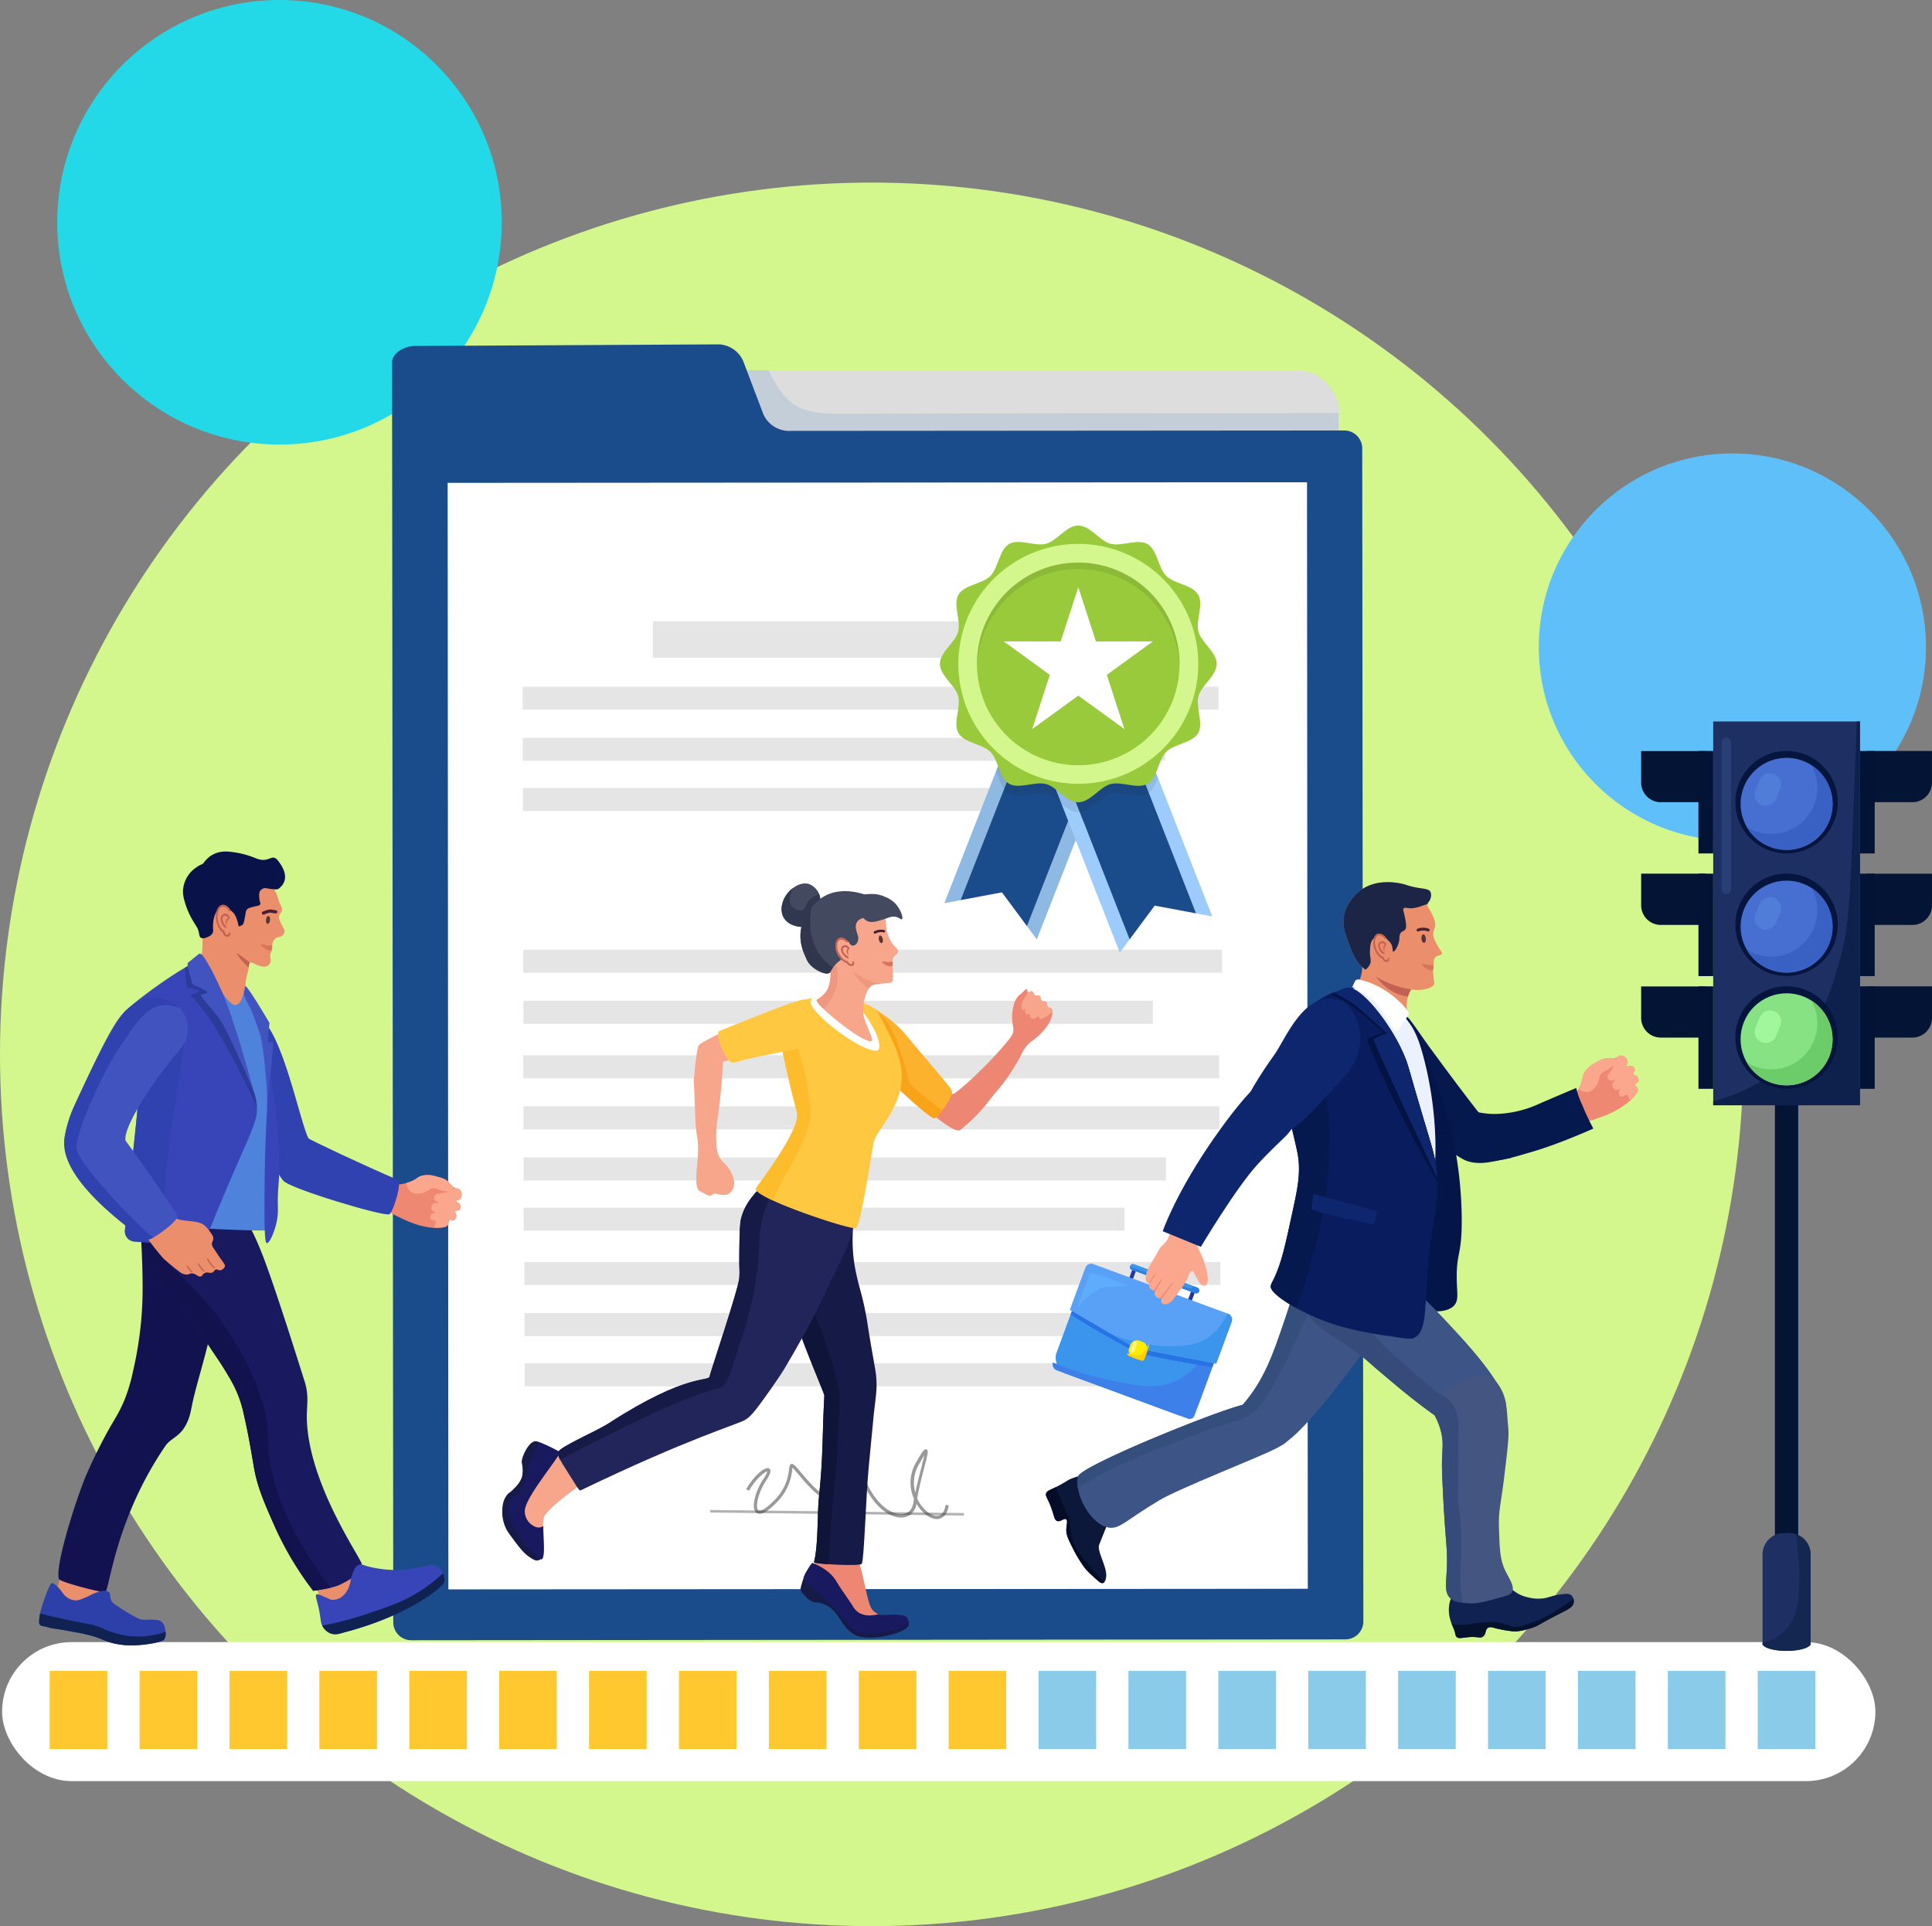 <svg xmlns="http://www.w3.org/2000/svg" viewBox="0 0 869.01 866.3"><rect x="0" y="0" width="869.01" height="866.3" fill="#808080" stroke="none"/><defs><style>.cls-1{fill:#d3f78d;}.cls-2{fill:#5fbff9;}.cls-3{fill:#23d9e7;}.cls-4{fill:#ddd;}.cls-5{fill:#c4ced8;}.cls-6{fill:#1a4b8b;}.cls-17,.cls-7{fill:#fff;}.cls-7{stroke:#fff;stroke-miterlimit:10;stroke-width:0.49px;}.cls-8{opacity:0.5;}.cls-9{fill:#fcfcfc;}.cls-10{fill:#666;}.cls-11{fill:#333;}.cls-12{fill:#e5e5e5;}.cls-13{fill:#8db9e2;}.cls-14{fill:#9dcbfc;}.cls-15{fill:#231f20;isolation:isolate;opacity:0.1;}.cls-16{fill:#99ca3b;}.cls-18{fill:#ffc82e;}.cls-19{fill:#89cbe8;}.cls-20{fill:#3b95ed;}.cls-21{fill:#2537a0;}.cls-22{fill:#2c80e5;}.cls-23{fill:#3d80ea;}.cls-24{fill:#2573e5;}.cls-25{fill:#59a1f7;}.cls-26{fill:#ffec00;}.cls-27{fill:#5eadfc;}.cls-28{fill:#ffce00;}.cls-29{fill:#fff68a;}.cls-30{fill:#ef8873;}.cls-31{fill:#06194f;}.cls-32{fill:#eb8e6c;}.cls-33{fill:#c36252;}.cls-34{fill:#1c2546;}.cls-35{fill:#543434;}.cls-36{fill:#d8745d;}.cls-37{fill:#442138;}.cls-38{fill:#0c183a;}.cls-39{fill:#050c28;}.cls-40{fill:#3d5586;}.cls-41{fill:#354f7c;}.cls-42{fill:#041649;}.cls-43{fill:#0f2251;}.cls-44{fill:#06122d;}.cls-45{fill:#455582;}.cls-46{fill:#364b7a;}.cls-47{fill:#fba78d;}.cls-48{fill:#ea8368;}.cls-49{fill:#ebf1ff;}.cls-50{fill:#081c5e;}.cls-51{fill:#0d266d;}.cls-52{fill:#031444;}.cls-53{fill:#031435;}.cls-54{fill:#1e3063;}.cls-55{fill:#021335;}.cls-56{fill:#0e214c;}.cls-57{fill:#05153d;}.cls-58{fill:#476fd1;}.cls-59{fill:#86e283;}.cls-60{fill:#3961c4;}.cls-61{fill:#6bcc69;}.cls-62{fill:#273f75;}.cls-63{fill:#507dd8;}.cls-64{fill:#a1f79c;}.cls-65{fill:#142751;}.cls-66{fill:#161a47;}.cls-67{fill:#ed8672;}.cls-68{fill:#f7a68c;}.cls-69{fill:#fcb22d;}.cls-70{fill:#f9a319;}.cls-71{fill:#191960;}.cls-72{fill:#0e1538;}.cls-73{fill:#21255a;}.cls-74{fill:#ffc840;}.cls-75{fill:#fcbc2b;}.cls-76{fill:#ef977f;}.cls-77{fill:#434a60;}.cls-78{fill:#2f384f;}.cls-79{fill:#c36253;}.cls-80{fill:#543534;}.cls-81{fill:#d7745d;}.cls-82{fill:#30374c;}.cls-83{fill:#2f42af;}.cls-84{fill:#091249;}.cls-85{fill:#121251;}.cls-86{fill:#2d3fa8;}.cls-87{fill:#3845b8;}.cls-88{fill:#4f82db;}.cls-89{fill:#12124f;}.cls-90{fill:#4153bf;}.cls-91{fill:#2b3b99;}</style></defs><g id="Layer_2" data-name="Layer 2"><g id="Banner_Elements" data-name="Banner Elements"><circle class="cls-1" cx="392.09" cy="474.21" r="392.09"/><circle class="cls-2" cx="779.22" cy="291.02" r="87.08"/><circle class="cls-3" cx="125.71" cy="99.97" r="99.97"/><rect class="cls-4" x="192.27" y="166.67" width="410.07" height="561.58" rx="18.02"/><path class="cls-5" d="M602.05,185.78s-173.51.07-224.36.32c-19.15.12-24.51-4.52-32.06-19.63L193,166.61l.54,561.57,410.06-.39Z"/><path class="cls-6" d="M354.28,193.79a12.65,12.65,0,0,1-10.93-7.53l-9.06-23.86a12.58,12.58,0,0,0-10.93-7.52l-136.81.73c-4.43,0-10.2,3-10.2,7.48l.54,566.61a8.07,8.07,0,0,0,8.1,8l420.24-.38a8.09,8.09,0,0,0,8-8.07l-.5-527.64a8.07,8.07,0,0,0-8.06-8Z"/><g id="ëÎÓÈ_1" data-name="ëÎÓÈ 1"><path class="cls-7" d="M201.6,217.41l.34,497.18L588,714.32l-.35-497.18Z"/><g class="cls-8"><path class="cls-9" d="M319.45,679.7l114.05,1.38Z"/><rect class="cls-10" x="375.92" y="623.32" width="1.15" height="114.11" transform="translate(-308.36 1048.65) rotate(-89.31)"/></g><g class="cls-8"><path class="cls-11" d="M422.06,683.2c-2.62.29-5.83-1.52-8.38-4.79a18.93,18.93,0,0,1-1.39-2c-.82,4-3.6,6.29-7.41,6.1-4.44-.22-9.33-3.64-13.12-9.22-3.17-4.67-7.06-13-7.55-26.24-.09-2.52-.18-4.52-.26-6.09l-.32,3.85c-.73,8.62-1.67,20.41-3.25,24.87-1.18,3.37-2.82,5.2-5,5.6-3.64.66-8.29-2.72-15.53-11.32-1.56-1.85-2.77-3.28-3.38-3.85-.06.29-.1.68-.15,1a23.76,23.76,0,0,1-7.14,14.78c-4.23,4.32-7.25,5.83-9,4.42-2.55-2-.37-9.84,3.21-15.18,1.41-2.11,1.67-3.05,1.7-3.37-1.09.21-5.1,3.22-8.2,8.74l-1.24-.68c3-5.48,7.58-9.55,9.62-9.53a1.24,1.24,0,0,1,1.11.63c.29.55.4,1.65-1.79,5-3.55,5.28-5,12.08-3.5,13.29.73.62,3-.19,7.06-4.3a22.37,22.37,0,0,0,6.75-14c.18-1.39.29-2.19,1-2.47.94-.27,1.64.56,5,4.52,4.2,5,10.26,11.56,14.19,10.83,1.62-.29,2.91-1.86,3.93-4.67,1.51-4.32,2.46-16,3.16-24.52.23-2.79.44-5.21.61-7,.29-2.67.42-3.45,1.23-3.43s.92.67,1.13,3.41c.14,2,.29,5,.45,9.28.81,22.67,12,33.77,19.31,34.14,3.32.17,5.53-1.87,6-5.58.06-.41.12-.86.2-1.3a17.86,17.86,0,0,1,.72-16c1.24-2.19,2.15-3.74,2.82-4.71s1.32-1.82,2.05-1.52c1,.41.78,1.4-1,8.28-1.07,4.1-2.37,9.11-3.15,13.75a17.29,17.29,0,0,0,2.15,3.57c2.39,3.06,5.43,4.73,7.57,4.17,1.61-.41,2.67-2.1,3.05-4.84l1.41.2c-.6,4.22-2.55,5.6-4.1,6A3.71,3.71,0,0,1,422.06,683.2Zm-6.29-28.7c-.54.82-1.35,2.19-2.59,4.37a16.18,16.18,0,0,0-1.45,12.46c.78-4,1.83-8,2.73-11.44.49-2,1-4,1.31-5.39Z"/></g><rect class="cls-12" x="293.68" y="279.43" width="195.51" height="16.37"/><rect class="cls-12" x="235.08" y="308.85" width="313.03" height="10.34"/><rect class="cls-12" x="235.14" y="331.82" width="288.93" height="10.34"/><rect class="cls-12" x="235.2" y="354.42" width="270.25" height="10.34"/><rect class="cls-12" x="235.37" y="474.63" width="313.03" height="10.35"/><rect class="cls-12" x="235.43" y="497.59" width="313.03" height="10.35"/><rect class="cls-12" x="235.49" y="520.57" width="288.93" height="10.35"/><rect class="cls-12" x="235.54" y="543.16" width="270.25" height="10.35"/><rect class="cls-12" x="235.88" y="567.59" width="313.03" height="10.35"/><rect class="cls-12" x="235.94" y="590.57" width="288.93" height="10.34"/><rect class="cls-12" x="235.99" y="613.16" width="270.25" height="10.34"/><rect class="cls-12" x="235.38" y="427.13" width="314.32" height="10.35"/><rect class="cls-12" x="235.45" y="450.11" width="283.1" height="10.35"/><polygon class="cls-13" points="472.88 300.63 467.52 314.29 465.71 318.92 463.23 325.24 451.63 354.84 432.05 404.83 424.77 406.19 448.03 346.82 460.77 314.29 467.02 298.34 472.88 300.63"/><polygon class="cls-13" points="508.62 314.63 507.84 316.63 504.46 325.24 489.3 363.95 487.22 369.24 483.85 377.85 466.36 422.49 461.94 416.54 480.48 369.24 482.25 364.72 483.85 360.63 501.09 316.63 502.01 314.29 502.77 312.34 506.77 313.91 507.75 314.29 508.62 314.63"/><polygon class="cls-6" points="502.77 312.34 461.94 416.54 450.66 401.34 432.05 404.83 472.87 300.63 502.77 312.34"/><polygon class="cls-14" points="545.27 412.16 537.99 410.79 516.74 356.58 504.46 325.24 501.09 316.63 500.18 314.29 498.8 310.79 497.16 306.59 503.01 304.3 506.77 313.91 506.93 314.29 507.84 316.63 520.83 349.79 545.27 412.16"/><polygon class="cls-14" points="461.42 320.6 503.68 428.45 508.09 422.51 467.27 318.31 461.42 320.6"/><polygon class="cls-6" points="467.27 318.31 508.09 422.51 519.38 407.31 537.99 410.79 497.16 306.6 467.27 318.31"/><path class="cls-15" d="M520.83,349.79c-1,2.7-2.13,5.3-4.09,6.79-.19.14-.39.27-.6.4a8,8,0,0,1-3.93.91c-4.09,0-9-1.78-12.71-.78-3.51.92-6.71,4.78-10.21,6.84a8.85,8.85,0,0,1-3.63,1.33c-.21,0-.43,0-.65,0a7.17,7.17,0,0,1-2.77-.59,20.82,20.82,0,0,1-4.77-3.13h0c-2.3-1.86-4.55-3.86-6.93-4.47-3.74-1-8.63.79-12.71.78a7.9,7.9,0,0,1-3.95-.92,7.18,7.18,0,0,1-2.25-2.14c-1.56-2.21-2.44-5.3-3.6-8l12.74-32.53h47l.87.35-.78,2Z"/><path class="cls-16" d="M422.77,298.6c0-5.3,6.9-9.61,8.19-14.49,1.36-5.05-2.4-12.22.14-16.64s10.72-4.79,14.36-8.43,3.94-11.76,8.42-14.36,11.6,1.22,16.65-.13c4.88-1.3,9.19-8.19,14.48-8.19s9.6,6.9,14.48,8.19c5.05,1.36,12.23-2.41,16.65.14s4.79,10.74,8.44,14.35,11.76,3.94,14.36,8.43-1.22,11.59.14,16.64c1.3,4.88,8.19,9.2,8.19,14.49s-6.9,9.6-8.19,14.48c-1.36,5.05,2.4,12.22-.14,16.64s-10.72,4.79-14.36,8.43-3.94,11.76-8.42,14.36-11.6-1.22-16.65.13c-4.88,1.31-9.19,8.19-14.48,8.19s-9.61-6.89-14.49-8.19c-5.05-1.35-12.22,2.41-16.64-.13s-4.79-10.72-8.43-14.36-11.76-3.95-14.36-8.43,1.22-11.59-.13-16.64C429.68,308.2,422.77,303.89,422.77,298.6Z"/><circle class="cls-16" cx="485.02" cy="298.6" r="53.98"/><polygon class="cls-17" points="485.02 264.11 492.94 288.48 518.56 288.48 497.83 303.53 505.75 327.9 485.02 312.85 464.29 327.9 472.21 303.53 451.48 288.48 477.1 288.48 485.02 264.11"/><path class="cls-1" d="M485,244.62a53.95,53.95,0,1,0,.05,0Zm0,99.54a45.57,45.57,0,1,1,45.57-45.57h0A45.58,45.58,0,0,1,485,344.18Z"/><path class="cls-15" d="M485,253a45.58,45.58,0,0,0-45.57,45.58c0,.4.05.8.06,1.2a45.53,45.53,0,0,1,91,0c0-.4.07-.8.07-1.2A45.58,45.58,0,0,0,485,253Z"/></g><rect class="cls-17" x="0.94" y="738.55" width="842.61" height="62.52" rx="31.26"/><rect class="cls-18" x="22.34" y="751.48" width="25.91" height="35.16"/><rect class="cls-18" x="62.78" y="751.48" width="25.91" height="35.16"/><rect class="cls-18" x="103.21" y="751.48" width="25.91" height="35.16"/><rect class="cls-18" x="143.65" y="751.48" width="25.91" height="35.16"/><rect class="cls-18" x="184.09" y="751.48" width="25.91" height="35.16"/><rect class="cls-18" x="224.52" y="751.48" width="25.91" height="35.16"/><rect class="cls-18" x="264.96" y="751.48" width="25.91" height="35.16"/><rect class="cls-18" x="305.39" y="751.48" width="25.91" height="35.16"/><rect class="cls-18" x="345.83" y="751.48" width="25.91" height="35.16"/><rect class="cls-18" x="386.27" y="751.48" width="25.91" height="35.16"/><rect class="cls-18" x="426.7" y="751.48" width="25.91" height="35.16"/><rect class="cls-19" x="467.14" y="751.48" width="25.91" height="35.16"/><rect class="cls-19" x="507.57" y="751.48" width="25.91" height="35.16"/><rect class="cls-19" x="548.01" y="751.48" width="25.91" height="35.16"/><rect class="cls-19" x="588.45" y="751.48" width="25.91" height="35.16"/><rect class="cls-19" x="628.88" y="751.48" width="25.91" height="35.16"/><rect class="cls-19" x="669.32" y="751.48" width="25.91" height="35.16"/><rect class="cls-19" x="709.75" y="751.48" width="25.91" height="35.16"/><rect class="cls-19" x="750.19" y="751.48" width="25.91" height="35.16"/><rect class="cls-19" x="790.63" y="751.48" width="25.91" height="35.16"/><rect class="cls-20" x="479.2" y="578.81" width="68" height="49.81" rx="7.27" transform="translate(240.39 -140.21) rotate(20.23)"/><path class="cls-21" d="M534.19,590.09l-28.11-10.36,4-10.79,28.11,10.35Zm-25.85-11.4,24.81,9.14,2.75-7.49-24.8-9.14Z"/><path class="cls-20" d="M537.6,581.6l-28.47-10.49a1.32,1.32,0,0,1-.78-1.71h0a1.32,1.32,0,0,1,1.7-.79l28.47,10.49a1.34,1.34,0,0,1,.79,1.71h0A1.34,1.34,0,0,1,537.6,581.6Z"/><path class="cls-20" d="M537.6,581.6l-28.47-10.49a1.32,1.32,0,0,1-.78-1.71h0a1.32,1.32,0,0,1,1.7-.79l28.47,10.49a1.34,1.34,0,0,1,.79,1.71h0A1.34,1.34,0,0,1,537.6,581.6Z"/><path class="cls-22" d="M538.52,579.1l-1.94-.71a1,1,0,0,1-.07.29h0a1.32,1.32,0,0,1-1.7.79l-26.54-9.77a1.34,1.34,0,0,0,.86,1.41L537.6,581.6a1.34,1.34,0,0,0,1.71-.79h0A1.34,1.34,0,0,0,538.52,579.1Z"/><path class="cls-23" d="M550,591.1c-3.09,10.61-9.91,26.53-23.84,31.06-8,2.6-16.32.83-28.06-1.64a130.19,130.19,0,0,1-24.5-7.78,2.87,2.87,0,0,0,1.64,3.54l59.08,21.77a2.28,2.28,0,0,0,2.93-1.35l14.45-39.23A5.71,5.71,0,0,0,550,591.1Z"/><path class="cls-24" d="M545.34,614.84l7.59-20.6a2.28,2.28,0,0,0-1.35-2.93l-59.53-21.93a2.28,2.28,0,0,0-2.93,1.35l-7.5,20.36c8.17,5.9,30.29,17.58,30.29,17.58S530.42,612.67,545.34,614.84Z"/><path class="cls-25" d="M547,613.3l-36.43-7-29.37-17.22,7-18.92a2.79,2.79,0,0,1,3.57-1.64l60.59,22.33a2.77,2.77,0,0,1,1.64,3.56Z"/><path class="cls-20" d="M552.2,590.75h0a29.51,29.51,0,0,1-2.7,4.52,24.66,24.66,0,0,1-6.69,6.7c-2.16,1.38-5.32,2.8-12,3.32a61,61,0,0,1-18.51-1.42c-3.79-.92-7.76-2.13-11.72-3.5l10.06,5.9,36.43,7L554,594.55A3,3,0,0,0,552.2,590.75Z"/><rect class="cls-26" x="507.88" y="603.05" width="8.14" height="8.14" rx="3.28" transform="translate(241.49 -139.57) rotate(20.23)"/><path class="cls-27" d="M506.72,578s-15.85-6.68-16.42-5.13c-2.65,7.2-6.05,15-5.58,15.22s2.83-4.81,9.8-8.4C497.69,578.05,506.6,579.12,506.72,578Z"/><path class="cls-28" d="M516.25,604.38c.37,1-.45,2-1.21,3a7.21,7.21,0,0,1-1.92,1.8c-1.52.93-3.61.42-6.05-.54-.15.35.32,1.12.56,1.21l5.7,2.09a1.1,1.1,0,0,0,1.42-.65l2-5.6A1.13,1.13,0,0,0,516.25,604.38Z"/><path class="cls-29" d="M509.09,608.26h0a.81.81,0,0,1-.48-1l1.21-3.3a.83.83,0,0,1,1.05-.48h0a.82.82,0,0,1,.48,1.05l-1.22,3.3A.81.81,0,0,1,509.09,608.26Z"/><path class="cls-30" d="M700.25,498.81c2-2.32,3.75-1.51,6.83-4.85a21.43,21.43,0,0,0,4.21-7c.76-2.31.4-2.89,1.33-4.53a12,12,0,0,1,4.75-4.3c2-1.22,3.67-2.24,5.9-2.21a9.33,9.33,0,0,0,2.84,0c1.73-.4,2-1.25,3.1-1.2a3.37,3.37,0,0,1,2.95,3c0,.94-.88,1.53-.64,1.84s1.25-.47,2.37-.12a2.15,2.15,0,0,1,1.5,1.68c.05.91-1,1.32-.78,1.93s1,.34,1.74,1.11a2.28,2.28,0,0,1,.68,2c-.26.84-1.28.82-1.44,1.55s.7,1.18,1,1.81c.69,1.58-2,4.57-5.21,7-4.58,3.51-9.27,5.2-13.39,6.66-3.11,1.1-2.69.74-4.38,1.42-8.8,3.51-10.79,9.37-13.18,8.56C697.66,512.25,696.4,503.26,700.25,498.81Z"/><path class="cls-31" d="M660.76,500.73c1.76-1.83,4.41.35,12,.29a49.69,49.69,0,0,0,19.58-4.6c9.43-4.09,16.66-7.1,16.66-7.1a37.17,37.17,0,0,0,2.51,7.26,114.9,114.9,0,0,0,5.17,11s-15.31,6.92-27.6,10.47c-10.33,3-17,5.35-24.5,3.18C655.59,518.6,657.35,504.28,660.76,500.73Z"/><path class="cls-31" d="M679,520.9c-4.57.54-14.11,4.4-21.27.29-18.34-10.55-26.06-23.94-28.85-38.81-1.64-8.74-1.37-25,2.17-26,2-.55,5.36,5.58,12.13,14.83,17.16,23.45,28.67,38.08,30.87,39.56,2,1.35,2.63,3.13,2.37,5.84C676.12,519.13,682.18,520.51,679,520.9Z"/><path class="cls-32" d="M636.08,442.93c-.22,1.17-1.23,1.37-2.27,3.83a15.6,15.6,0,0,0-1,7.24c.31,5.53-2.32,3.37-3.32,4.76-1.52,2.08-2.81,4.16-5.71,3-6.72-2.76-9.72-7.78-12.93-13.17a5.81,5.81,0,0,1-1.09-4.19c.22-1,.7-1.3,1.42-2.76a18.17,18.17,0,0,0,1.24-3.78c1-4.3-1.1-6.52-.21-7.71C614.77,426.76,637.19,437.08,636.08,442.93Z"/><path class="cls-33" d="M613.62,429.5c5.54-.65,23.46,8.18,22.46,13.43-.22,1.17-1.23,1.37-2.27,3.83a13.15,13.15,0,0,0-.5,1.45,19.53,19.53,0,0,1-2.87-.59C620.44,444.75,615.55,434.74,613.62,429.5Z"/><path class="cls-32" d="M642.14,406.49c-.37,1.33.8,2.09,1.94,4.53.84,1.8,1.91,4.08,1.25,6.31a7.75,7.75,0,0,0-.66,2.53,6.53,6.53,0,0,0,.5,2.49,25.24,25.24,0,0,0,2.53,4.7c.76,1.23,1,1.52.85,1.89-.33.95-2.24.52-3.19,1.88a5.25,5.25,0,0,0-.49,1.95,21.32,21.32,0,0,0-.23,3.48,25.51,25.51,0,0,0,.15,3.27c.24,2.08.58,2.37.33,3.07-.13.36-.59,1.32-3.18,2.07a15.77,15.77,0,0,1-7.12.32A44.09,44.09,0,0,1,619,439.33c-3.19-1.9-5.66-3.4-8-6.38a25.64,25.64,0,0,1-3.8-7.35c-2-5.28-3.3-8.69-2.7-13,1-7.23,6.62-11.54,7.36-12.09,7.17-5.34,16.07-3.59,18.36-3.14,2.55.5,3.1,1.1,7,1.8,3.48.63,5.56.61,6.26,2a4.72,4.72,0,0,1-.23,3.48C642.78,405.74,642.35,405.75,642.14,406.49Z"/><path class="cls-34" d="M604.45,412.62c1-7.23,6.62-11.54,7.36-12.09,7.17-5.34,16.07-3.59,18.36-3.14,2.55.5,3.1,1.1,7,1.8,3.48.63,5.56.61,6.26,2a4.72,4.72,0,0,1-.23,3.48c-.44,1-.87,1.05-1.08,1.79a.2.2,0,0,1,0,.07c-.61.26-1.42.52-2.5.87a16.05,16.05,0,0,1-4.71,1.11c-2,0-2.93-.55-3.47,0s-.14,1.19.27,3.07c.74,3.44,1.18,5.57.17,6.68-.59.66-1.24.46-1.87,1.37a3.77,3.77,0,0,0-.54,2.21c-.07,3.13-2.14,6.29-2.81,6.16-.5-.09.13-2-1.2-3.93a12.61,12.61,0,0,0-2.15-2.09,6.17,6.17,0,0,0-1.86-1.33c-1.38-.36-2.94.64-3.78,1.59-1.21,1.36-1.33,3-1.44,5.08-.21,3.65.8,4.44,0,6.29a5.88,5.88,0,0,1-2.09,2.52A19.37,19.37,0,0,1,611,433c-.05-.08-.11-.15-.16-.22a27.49,27.49,0,0,0-1.42-3.76,27.49,27.49,0,0,1,1.42,3.76,26,26,0,0,1-3.64-7.13C605.15,420.32,603.85,416.91,604.45,412.62Z"/><path class="cls-32" d="M619.62,420c-1.53.59-2,3.13-1.87,4.7.23,3.74,3.76,7.24,5.44,6.58,1.87-.74,2.47-7-.13-9.89C623,421.31,621.21,419.41,619.62,420Z"/><path class="cls-33" d="M622.31,428.16l.12.11Z"/><path class="cls-33" d="M622.06,423.35a1.87,1.87,0,0,0-2,1.07c-.53,1.14.21,2.7,1,3.69.33.41.93,1,1.45,1,.06,0,.66-.14-.11-.84l-.16-.15-.18-.16c-.39-.36-.22-.21,0,0a5.28,5.28,0,0,1-1-1.28,2.31,2.31,0,0,1-.31-1.85,1.14,1.14,0,0,1,1.18-.64,1.29,1.29,0,0,1,.86.79.37.37,0,0,0,.43.25.43.43,0,0,0,.26-.59A2.09,2.09,0,0,0,622.06,423.35Z"/><path class="cls-33" d="M622.27,428.12l0,0-.23-.21h0Z"/><path class="cls-33" d="M620.92,420a2.46,2.46,0,0,0-1.89.35,3.1,3.1,0,0,0-1.1,1.79,7.2,7.2,0,0,0,.09,4.07c.74,2.53,2.46,4.55,3.63,4.83v0c.23.46.85,1.71,2.1,1.59h0c1-.08,1.15-.83,1.17-1.46a.42.42,0,0,0-.39-.45h0a.39.39,0,0,0-.36.41c0,.53-.15.63-.48.66h0c-.67.06-1.05-.52-1.36-1.15-.11-.23-.21-.43-.45-.45-.78-.06-2.43-1.88-3.13-4.27a6.17,6.17,0,0,1-.09-3.55,2.34,2.34,0,0,1,.78-1.35,1.83,1.83,0,0,1,1.38-.23,3,3,0,0,1,1.85,1.27.37.37,0,0,0,.51.1.45.45,0,0,0,.08-.62A3.76,3.76,0,0,0,620.92,420Zm.92,11.07Z"/><path class="cls-33" d="M622.47,425.38a1.79,1.79,0,0,0-.22,1.34c.09.66.43,1.24.54,1.2s-.34-1.13.13-2.08c.24-.5.6-.69.54-.81S622.8,425,622.47,425.38Z"/><path class="cls-35" d="M640.2,420.21c.55,0,1.06.79,1.15,1.87s-.29,2-.84,2-1.06-.8-1.14-1.87S639.66,420.25,640.2,420.21Z"/><path class="cls-36" d="M644.7,433.89c.25-.11.06,1.42-.05,2.06a.5.5,0,0,1-.43.41c-2.22.39-4.9-2.46-4.66-2.84S643,434.66,644.7,433.89Z"/><path class="cls-37" d="M637.55,417.74a7,7,0,0,1,2.3-.49,6.92,6.92,0,0,1,2.77.45.6.6,0,0,1,.34.85v0a.62.62,0,0,1-.78.31,5.7,5.7,0,0,0-2.26-.36,5.92,5.92,0,0,0-1.9.4.61.61,0,0,1-.78-.3v0A.63.63,0,0,1,637.55,417.74Z"/><path class="cls-38" d="M488.22,663.64c-2.15-.19-4.79.81-6,1.26-2.09.79-2.19,1.24-5.76,3.14-4.36,2.32-5.45,2.32-5.89,3.58s.54,1.92,2.1,6,1.47,6,2.85,6.45c1.57.53,3-1.43,4-.79s0,2.62.12,5.29c.07,2.07,1,3.95,2.88,7.7a60.31,60.31,0,0,0,5.12,8.52c1.32,1.82,3,3.32,6.42,6.32.42.37,1.27,1.1,2.05.87,1.14-.33,1.4-2.46,1.42-2.65.62-4.51-4.24-11.62-3.12-14.56,1.78-4.65,4.38-10.56,4.8-12.87C500.61,674.08,494.13,664.17,488.22,663.64Z"/><path class="cls-39" d="M485.69,698.75a23.09,23.09,0,0,1-3.46-7,16,16,0,0,1-.89-4.93,9.54,9.54,0,0,0-.24-3.51,7.76,7.76,0,0,0-.75-1.74c-.5-.91-1.51-3.2-3.52-7.79-.53-1.21-1.22-2.87-1.95-4.93-3.06,1.53-3.93,1.68-4.31,2.77-.47,1.33.54,1.92,2.1,6s1.47,6,2.85,6.45c1.57.53,3-1.43,4-.79s0,2.62.12,5.29c.07,2.07,1,3.95,2.88,7.7a60.31,60.31,0,0,0,5.12,8.52c1.32,1.82,3,3.32,6.42,6.32.42.37,1.27,1.1,2.05.87a1.38,1.38,0,0,0,.68-.5A88.62,88.62,0,0,1,485.69,698.75Z"/><path class="cls-40" d="M498.4,687c5.14,1,7.39-2.85,23-12.2,9-5.37,44.32-19.13,52.28-23.2,6.05-3.1,6.37-3.73,5.85-9.19-.41-4.22-6.58-7.66-11.33-8.57-2.1-.41-5-2.62-7.8-2.29-8.24,1-74.27,27.55-75.44,32.49C483,672.13,490.73,685.5,498.4,687Z"/><path class="cls-40" d="M576.12,650.1c8.7-4.59,23.6-24,32.92-36.38,9.67-12.91,14.51-19.36,13.09-27.24-2.22-12.32-18.06-21.7-29.16-19.76a14,14,0,0,0-8,3.85c-2.93,3.13-2.79,6.72-4.08,13-.65,3.16-1.86,6.67-4.27,13.69-4,11.53-7.75,22.51-16.22,32.84-3.47,4.24-5.51,5.66-5.54,8.74C554.83,645.48,569.34,653.68,576.12,650.1Z"/><path class="cls-41" d="M516.53,653.38c25.66-10,29.05-11,29.05-11,10.22-3.19,15.06-4,20.2-8.94,1.08-1.05,3.42-3.48,10.21-16.59,3.24-6.24,4.86-9.36,7.74-15.92,3.34-7.6,9.19-18.46,20.21-33a22.58,22.58,0,0,0-11-1.16,14,14,0,0,0-8,3.85c-2.93,3.13-2.79,6.72-4.08,13-.65,3.16-1.86,6.67-4.27,13.69-4,11.53-7.75,22.51-16.22,32.84-.51.63-1,1.18-1.43,1.7-12.39,2.94-73,27.5-74.08,32.23a13.56,13.56,0,0,0-.14,5A211.42,211.42,0,0,1,516.53,653.38Z"/><path class="cls-42" d="M636.56,466.91c1.49-.29,3.85,5.72,8.06,16.46a174.61,174.61,0,0,1,8.84,28.15,181.93,181.93,0,0,1,4,34.91c.36,19.84-2.91,15.86-2.1,32.33.19,3.8.49,6.44-1.3,8.4-5.37,5.92-25.82,1.55-31.5-9.26-5.43-10.33,6.5-19.26,13.16-42.56C645.87,499.7,633.12,467.6,636.56,466.91Z"/><path class="cls-40" d="M593.05,550.31c-2.63,1.22-4.14,4.72-7.16,11.73-2.63,6.11-4.92,11.42-3.86,17.63.86,5.07,3.55,8.35,6.83,12.26,6.82,8.12,11.37,8.63,23.86,18.25,3.61,2.77,1.24,1.2,14.16,12,3.61,3,10.41,8.71,19.41,15.08,8.18,5.78,10.32,6.57,12.53,7,5.74,1.11,14.52.25,17.56-5.33,1.75-3.2,1-6.92.8-8.18-.82-4.29-5-13.48-24.33-34a347.24,347.24,0,0,0-26.3-25.82C600.27,547.79,594.71,549.54,593.05,550.31Z"/><path class="cls-43" d="M653.8,716.73a13.21,13.21,0,0,0-1.88,4.62,15.7,15.7,0,0,0,.56,7.61c.75,2.73,1.41,2.78,2.09,5.76a2.69,2.69,0,0,0,.59,1.46c1,1,2.66.29,5.85.08,4-.25,4.87.71,6.09-.27,1.5-1.2.78-3.12,2.27-3.94,1-.53,1.91-.12,3.9.39a59.29,59.29,0,0,0,6.56,1.15c2.85.35,5-.25,8.36-1.21,3.9-1.1,3.55-1.69,13.19-6.57,3.89-2,6.09-2.95,6.45-5a3.73,3.73,0,0,0-1.06-3.32c-.73-.63-1.78-.86-4.91-.39-4.08.62-5.2,1.44-7.81,1.79a18.14,18.14,0,0,1-6.61-.44c-6-1.26-7.07-4.22-11.71-6.2C668,708.91,657.43,711.33,653.8,716.73Z"/><path class="cls-44" d="M707.71,719c-2.29,1.74-4.34,3.14-6,4.22a57,57,0,0,1-11.81,6.25c-4.86,1.8-7.29,2.7-10.29,1.94-1.82-.46-3.07-1.32-6.1-1.73a25,25,0,0,0-4.85-.09c-5.81.29-7.31,1.17-11.38,1.21a28.4,28.4,0,0,1-4.29-.29,20,20,0,0,1,1.59,4.25,2.69,2.69,0,0,0,.59,1.46c1,1,2.66.29,5.85.08,4-.25,4.87.71,6.09-.27,1.5-1.2.78-3.12,2.27-3.94,1-.53,1.91-.12,3.9.39a59.29,59.29,0,0,0,6.56,1.15c2.85.35,5-.25,8.36-1.21,3.9-1.1,3.55-1.69,13.19-6.57,3.89-2,6.09-2.95,6.45-5A4,4,0,0,0,707.71,719Z"/><path class="cls-45" d="M644.72,633.41c-.32,3.47,2.55,4.92,3.8,12.17.63,3.62.3,5.53.11,10.35-.17,4.47.14,10.18.74,21.61.25,4.71.6,9.31,1.29,18.33,1,13.58-2.15,19.62,1.85,23.07,1.68,1.45,3.59,1.67,7.42,2.11,4.1.47,8-.62,15.7-2.8,3-.83,3.89-1.21,4.44-2.17,1.43-2.47-1.21-6-3-9.64-2.42-5-2.56-9.87-2.85-19.54-.23-7.51.81-10.21,2.19-21.16,2.29-18.23,2.3-20.94,1.94-24.29-.82-7.52,0-13.38-5.5-20.16C666.27,613.23,645.42,625.7,644.72,633.41Z"/><path class="cls-46" d="M657.27,691.56c-.29-12.42-1.38-11.25-1.42-20.82,0-4.89.2-17.58.23-29.06,0-2.2,0-6.93-3.13-10.75a13.51,13.51,0,0,0-3.7-3.12c-8-4.73-14.33-11.92-21.54-17.81-5.92-4.84-17.5-17.32-41.58-48.52l-.24.56c-2.63,6.11-4.92,11.42-3.86,17.63.86,5.07,3.55,8.35,6.83,12.26,6.82,8.12,11.37,8.63,23.86,18.25,3.61,2.77,1.24,1.2,14.16,12,3.48,2.93,9.93,8.32,18.46,14.4a30.25,30.25,0,0,1,3.18,9c.63,3.62.3,5.53.11,10.35-.17,4.47.14,10.18.74,21.61.25,4.71.6,9.31,1.29,18.33,1,13.58-2.15,19.62,1.85,23.07,1.35,1.17,2.85,1.54,5.37,1.87a67.08,67.08,0,0,1-.91-8C656.59,705.78,657.55,703.42,657.27,691.56Z"/><path class="cls-47" d="M526.37,585.78a8.46,8.46,0,0,0,2-2.19c1.32-1.83,1.21-1.78,1.89-2.65.81-1.05,1-1.17,1.64-2.07a20.76,20.76,0,0,0,1.19-1.93c.86-1.63,1.57-3.42,1.57-3.42a3.55,3.55,0,0,1,.83-1.33,3.74,3.74,0,0,1,.89-.64c.23-.12,3.15,5.78,3.74,6.11,4.81,2.76,3.49-6,.22-13.39a30.66,30.66,0,0,1-1.49-3.34,6.64,6.64,0,0,1-.45-2.17,6.35,6.35,0,0,1,.2-1.51c.43-1.83.91-3.08,1-3.38.85-3-4.69-13.09-8.1-10.78-1.74,1.18-5.88,13.45-6.35,14.41a20.49,20.49,0,0,1-2.85,3.15c-1.1,1.29-1.07,1.84-3.83,6.37a28.29,28.29,0,0,0-2.8,5.48,9,9,0,0,0-.29,1.65,3.57,3.57,0,0,0,.07,1.7,2.06,2.06,0,0,0,.8,1.16c.38.24.67.19.79.45s-.13.45-.13.91a1.79,1.79,0,0,0,.49,1.1,2.22,2.22,0,0,0,1.27.83c.39.07.58,0,.73.11s0,.5,0,1a2.55,2.55,0,0,0,.38,1.47,2.25,2.25,0,0,0,1.66,1c.48,0,.81-.17,1,0s-.09.38-.14.86a1.81,1.81,0,0,0,.19,1.09,1.92,1.92,0,0,0,1.45.8,2.74,2.74,0,0,0,1.2-.22A5.38,5.38,0,0,0,526.37,585.78Z"/><path class="cls-48" d="M524.47,581.32l.26-.36.51-.72.5-.72.25-.36.24-.34.24-.33.23-.31.43-.57.65-.86.18-.24.07-.09-.09.07-.22.2c-.2.18-.47.43-.78.76-.16.16-.32.34-.49.53s-.17.19-.26.3l-.26.31-.27.34c-.09.11-.18.23-.26.35s-.35.47-.52.72l-.5.73c0,.06-2.27,2.9-2.41,3.11.32,0,.44,0,.37.4.15-.2,1.71-2.36,1.88-2.58Z"/><path class="cls-48" d="M521,578.25c.06-.09.12-.17.17-.26l0-.06,0,0,0,0,.09-.13.34-.51c.06-.09.11-.18.17-.26l.15-.25c.21-.33.4-.65.55-.92s.28-.51.36-.67l.1-.19,0-.07-.05,0-.15.16c-.12.14-.29.34-.48.59s-.42.53-.65.85l-.18.24-.18.24-.35.52-.09.13,0,0,0,0,0,.07-.16.26c-.06.09-1.39,2.14-1.48,2.3a.5.5,0,0,1,.22.53C519.54,580.71,521,578.33,521,578.25Z"/><path class="cls-48" d="M518.3,575.3l.28-.43.28-.42.13-.21a2.39,2.39,0,0,0,.13-.21l.13-.2.12-.19.21-.36c.13-.22.23-.41.3-.55l.08-.16,0-.06,0,0-.13.12-.42.46-.27.32-.07.09,0,0,0,0,0,0-.14.19-.15.19-.15.21c-.1.13-.2.28-.29.42l-.28.44-.12.22-.12.22c-.08.14-.84,1.64-.88,1.76s.17.07.19.36c.07-.11.91-1.81,1-1.94Z"/><path class="cls-49" d="M634.57,461.05c1.67,2.51,3.81,6.36,6.44,17.2a164.74,164.74,0,0,1,4.64,35.42c.31,16.51-2.24,28.9-7.33,53.68-2.56,12.47-3.92,16.54-7.84,19-8.68,5.48-23.73-.75-32-8.86A37.28,37.28,0,0,1,590.28,565c-2-4.79-3-9.67-3.39-22.41-.37-11.88.32-12.18.06-20.93-.44-14.64-.78-26.16-4.89-39A27.22,27.22,0,0,1,580.22,472c.43-8.4,5.36-14.32,7-16.3,2.84-3.32,5.3-6.19,9-6.56,1.92-.19,3.44.38,5.83-.47,2.56-.91,3.49-2.5,4.62-3.31C611.59,441.83,626.4,448.77,634.57,461.05Z"/><path class="cls-50" d="M606.69,445.32c5.36.19,17.78,13,24.59,28.63,2.44,5.62,1.8,5.21,9.67,31.45,3.64,12.15,5.16,16.86,5.55,24.47a71.87,71.87,0,0,1-1.24,17c-6.27,35.45-1.24,51.49-9.57,55-1.27.54-4.71,0-11.55-1.06a160.19,160.19,0,0,1-21.64-4.42c-13.44-3.85-28.51-12.33-30.67-16.79-.75-1.56.43-2.62,1.8-5.78,3-6.87,4.41-13.42,7.27-26.53,2.47-11.32,3.71-17,3.34-23.94-.22-4-.73-5.74-6.68-30.71-1.73-7.24-2.59-10.87-2.63-11.56C574.11,464.18,592.51,444.82,606.69,445.32Z"/><path class="cls-17" d="M608.21,443.93l1.42-2.93a2.16,2.16,0,0,1,1.78-.45,36.25,36.25,0,0,1,11.4,4.79c6.1,3.72,11.39,9.72,10.77,10.71-.21,1.07-1.82,2.88-3,4.78s-1.71,2.71-2.34,2.79c-1.64.22-2.57-3.48-6.13-8.36a28.31,28.31,0,0,0-7.56-7.76A43.86,43.86,0,0,0,608.21,443.93Z"/><path class="cls-31" d="M597.8,518.43c.26-13,.34-21.15-3.41-31.46a66.35,66.35,0,0,0-14.51-23.16c-3.27,5.45-5.23,11.5-5,17.27,0,.69.9,4.32,2.63,11.56,6,25,6.46,26.67,6.68,30.71.37,7-.87,12.62-3.34,23.94-2.86,13.11-4.28,19.66-7.27,26.53-1.37,3.16-2.55,4.22-1.8,5.78,1.1,2.27,5.54,5.58,11.4,8.79,1.52-4.22,3.15-9.07,4.76-14.46C591.9,560.83,597.32,542.22,597.8,518.43Z"/><path class="cls-51" d="M603.24,450.06c3.53,1.28,5.18,4.76,6.46,7.3,3.88,7.7,1.47,15.39.82,17.34-1.54,4.67-4.09,7.6-7.13,10.95-14.26,15.75-21.51,23.63-27.08,24-7.33.43-15.78-4.06-17.24-9.94-.79-3.21,9.23-18.62,14.07-25.24C578.34,467.3,586.92,444.15,603.24,450.06Z"/><path class="cls-51" d="M540.14,560.78s15.53-26.09,25.29-36.84c11.07-12.19,16.69-14.76,15.8-18.85-1.12-5.17-16-16.93-18.84-14-6.88,7.17-15.83,19.92-19.33,25.18-15,22.48-20.07,37.48-20.07,37.48Z"/><path class="cls-52" d="M607.92,452.35c6.37,4.67,14.24,11.93,14.24,11.93l-7.35,3s7.48,21.65,31.75,64.4c0-.6,0-1.2-.06-1.83-.38-7.61-1.91-12.32-5.55-24.47-7.87-26.24-7.23-25.83-9.67-31.45-6.81-15.62-19.23-28.44-24.59-28.63a20.39,20.39,0,0,0-8.73,1.86A42.81,42.81,0,0,1,607.92,452.35Z"/><path class="cls-51" d="M623.82,464.76s-6.35,2.18-6.05,2.93c1.29,3.25,13.09,29.48,28.73,62.28v-.1c-.39-7.61-1.91-12.32-5.55-24.47-7.87-26.24-7.23-25.83-9.67-31.45-6.81-15.62-19.11-29.57-24.47-29.76-2.19-.08-4.59,1.45-6.89,2.23,2.5,1.31,5.45,2.95,8.71,5C611.06,452.89,623.82,464.76,623.82,464.76Z"/><path class="cls-51" d="M590.83,537s-1.12,6.44-.91,6.8c.77,1.35,27.94,6.86,27.94,6.86l1.69-5.85Z"/><path class="cls-47" d="M714.22,491.16c2.06-.34,3.47-2.38,3.83-2.9,1.71-2.45.7-4,2.44-5.65.92-.89,1.26-.52,3.67-2.19,2.15-1.48,2.41-2.14,2.5-2.43a3.18,3.18,0,0,0-.23-2.18l-.32.09a9.33,9.33,0,0,1-2.84,0c-2.23,0-3.91,1-5.9,2.21a12,12,0,0,0-4.75,4.3c-.93,1.64-.57,2.22-1.33,4.53a19.92,19.92,0,0,1-1.24,2.78A5.35,5.35,0,0,0,714.22,491.16Z"/><path class="cls-47" d="M733.89,479.4c-1.12-.35-2.11.46-2.37.12s.6-.9.64-1.84a3.37,3.37,0,0,0-2.95-3c-.82,0-1.18.4-2,.8-1.3,4.11-2.4,6-3.23,6.87a2.78,2.78,0,0,0-.93,2,2,2,0,0,0,1.26,1.63c1,.31,2-.63,2.19-.4s-1.45,1.35-1.31,2.68a2.28,2.28,0,0,0,1.59,1.82,1.91,1.91,0,0,0,1.05,0c.72-.18,1.09-.73,1.18-.66s-1,1.2-.88,2.4a1.81,1.81,0,0,0,1.17,1.49c.92.22,1.5-1,2.28-.88.47.07,1,.6,1.53,2.57,2.36-2.11,4-4.31,3.44-5.59-.28-.63-1.13-1.11-1-1.81s1.18-.71,1.44-1.55a2.28,2.28,0,0,0-.68-2c-.76-.77-1.58-.57-1.74-1.11s.83-1,.78-1.93A2.15,2.15,0,0,0,733.89,479.4Z"/><rect class="cls-53" x="798.36" y="472.9" width="10.48" height="265.36"/><path class="cls-53" d="M738.19,352A8.84,8.84,0,0,0,747,360.8h20.25v-23H738.19Z"/><path class="cls-53" d="M738.19,407.13A8.84,8.84,0,0,0,747,416h20.25V392.93H738.19Z"/><path class="cls-53" d="M738.19,457.82a8.84,8.84,0,0,0,8.84,8.84h20.25v-23H738.19Z"/><rect class="cls-54" x="770.6" y="324.48" width="66" height="172.61"/><rect class="cls-55" x="763.96" y="337.76" width="6.64" height="46.08"/><rect class="cls-55" x="763.96" y="392.93" width="6.64" height="46.08"/><rect class="cls-55" x="763.96" y="443.62" width="6.64" height="46.08"/><path class="cls-53" d="M839.92,360.8h20.25A8.84,8.84,0,0,0,869,352V337.76H839.92Z"/><path class="cls-53" d="M839.92,416h20.25a8.84,8.84,0,0,0,8.84-8.85v-14.2H839.92Z"/><path class="cls-53" d="M839.92,466.66h20.25a8.84,8.84,0,0,0,8.84-8.84v-14.2H839.92Z"/><rect class="cls-55" x="836.6" y="337.76" width="6.64" height="46.08"/><rect class="cls-55" x="836.6" y="392.93" width="6.64" height="46.08"/><rect class="cls-55" x="836.6" y="443.62" width="6.64" height="46.08"/><path class="cls-56" d="M833.71,363.84c-1.72,44.47-2.29,55.31-6.88,70.41-4.08,13.42-8.28,27.24-19.65,39.64-10.73,11.69-24.13,18.06-36.58,21.48v1.72h66V324.48h-1.42C834.55,341.62,834,355.25,833.71,363.84Z"/><circle class="cls-57" cx="803.6" cy="360.8" r="23.04" transform="translate(162.74 965.16) rotate(-67.5)"/><circle class="cls-58" cx="803.6" cy="361.58" r="20.7" transform="translate(-47.54 133.39) rotate(-9.22)"/><circle class="cls-57" cx="803.6" cy="415.98" r="23.04" transform="translate(-98.67 484.6) rotate(-31.72)"/><circle class="cls-58" cx="803.6" cy="416.76" r="20.7" transform="translate(-59.32 690.3) rotate(-45)"/><circle class="cls-57" cx="803.6" cy="466.66" r="23.04" transform="translate(-125.32 492.17) rotate(-31.72)"/><circle class="cls-59" cx="803.6" cy="467.44" r="20.7" transform="translate(-95.16 705.14) rotate(-45)"/><path class="cls-60" d="M814.69,344.11a20.69,20.69,0,0,1-29.06,27.73,20.69,20.69,0,1,0,29.06-27.73Z"/><path class="cls-60" d="M814.69,399.29A20.69,20.69,0,0,1,785.63,427a20.69,20.69,0,1,0,29.06-27.73Z"/><path class="cls-61" d="M814.69,450a20.69,20.69,0,0,1-29.06,27.73A20.69,20.69,0,1,0,814.69,450Z"/><path class="cls-62" d="M776.51,331.74a2.09,2.09,0,0,0-2.09,2.08V400a2.09,2.09,0,0,0,4.18,0V333.82A2.09,2.09,0,0,0,776.51,331.74Z"/><path class="cls-63" d="M798.05,348.16h0a5,5,0,0,0-6.52,2.7l-1.92,4.65a5,5,0,0,0,2.7,6.52h0a5,5,0,0,0,6.51-2.7l1.93-4.65A5,5,0,0,0,798.05,348.16Z"/><path class="cls-63" d="M798.05,403.85h0a5,5,0,0,0-6.52,2.7l-1.92,4.65a5,5,0,0,0,2.7,6.52h0a5,5,0,0,0,6.51-2.7l1.93-4.65A5,5,0,0,0,798.05,403.85Z"/><path class="cls-64" d="M798.05,454.84h0a5,5,0,0,0-6.52,2.7l-1.92,4.65a5,5,0,0,0,2.7,6.52h0a5,5,0,0,0,6.51-2.7l1.93-4.65A5,5,0,0,0,798.05,454.84Z"/><path class="cls-54" d="M804.8,689.51h-2.4a9.6,9.6,0,0,0-9.61,9.6v40.73H793c1,1.49,5.36,2.62,10.59,2.62s9.59-1.13,10.59-2.62h.22V699.11A9.6,9.6,0,0,0,804.8,689.51Z"/><path class="cls-65" d="M807.68,690c.84,5.52,1.23,10.2,1.43,13.71,1,18.06-2.13,23.77-3.32,25.71a19.89,19.89,0,0,1-6.35,6.81,18.48,18.48,0,0,1-6.65,2.59v1.07H793c1,1.49,5.36,2.62,10.59,2.62s9.59-1.13,10.59-2.62h.22V699.11A9.6,9.6,0,0,0,807.68,690Z"/><path class="cls-66" d="M362.53,707.17a32.07,32.07,0,0,0-2.16,6.1,4.46,4.46,0,0,0-.26,1.47c0,.34.14,1.25,2.22,3.24a9.71,9.71,0,0,0,3.12,2.4c1.29.5,1.54.09,3.53.59a12.93,12.93,0,0,1,3.23,1.25,12.27,12.27,0,0,1,3.3,2.88c2.22,2.52,2.22,3.32,4.07,5.62a15.44,15.44,0,0,0,4.65,4.41c2.25,1.23,4.32,1.3,6.93,1.39a31.52,31.52,0,0,0,9-1.17c7.37-1.81,8.9-4,8.64-5.27a8.53,8.53,0,0,0-1.07-2.71c-4.53-1.19-9.14,3.46-14.7,4a14.77,14.77,0,0,1-8.48-2c-6.45-3.42-5.55-8.65-13.19-15.11C367.23,710.74,363.23,705.65,362.53,707.17Z"/><path class="cls-66" d="M244.26,649.45a8.08,8.08,0,0,0-2.78-1.15c-3.36-1.09-7.27,7.62-6.77,9.68a14.83,14.83,0,0,1,.06,6.38,12.91,12.91,0,0,1-3.33,4.88c-2.25,2.41-2.5,1.92-3.52,3.29-2.08,2.8-2,6.2-2,8a17.1,17.1,0,0,0,1.49,6.52c.67,1.59,2,3.32,4.59,6.77s4.05,4.94,5.69,6.14a21.18,21.18,0,0,0,2.29,1.44,2.9,2.9,0,0,0,1.81.42,2.71,2.71,0,0,0,2-1.3c.65-1.55-2.7-3.84-5.87-7.25-2.4-2.59-7.11-7.65-6.94-12.81.1-2.71,1.48-3.68,4.67-8.33C242,663,246.83,651.89,244.26,649.45Z"/><path class="cls-67" d="M394.37,455.05c3.33,1.15,32.8,36.9,34.17,37s14.3-11.67,21.83-20.44c4.33-5,5.38-6.24,5.45-8.37.06-1.82-.66-2.7-.57-6.19a19.21,19.21,0,0,1,.56-4.32A10.3,10.3,0,0,1,458,448c.77-.84,1-.68,2.3-2,.63-.64,1.11-1.22,1.47-1.09s.23,1.11.75,1.34.86-.5,1.5-.4c.86.14.78,1.5,1.87,1.95.78.33,1.2-.21,1.77.18s.22,1.44.95,2.09,1.35.05,2,.65.15,1.6.89,2.26c.49.43.93.2,1.35.51,1.09.79.2,3.76.08,4.17-.39,1.25-1.53,4.26-6,8.34-2.71,2.46-3.23,2.22-4.95,4.22s-2.3,3.51-3.59,6a92.32,92.32,0,0,1-5.46,8.65c-2.93,4.33-2.86,3.47-9.17,11.6A70.62,70.62,0,0,1,432.13,508c-.22.16-2,5.24-31.65-24.58C391.71,474.57,391.57,454.08,394.37,455.05Z"/><path class="cls-68" d="M471.45,452.92c-.74-.66-.2-1.61-.89-2.26s-1.31,0-2-.65-.25-1.6-.95-2.09-1,.15-1.77-.18c-1.09-.45-1-1.81-1.87-1.95-.64-.1-1,.62-1.5.4l0,0c-.36.65-.68,1.18-.94,1.59a14.65,14.65,0,0,0-1.86,3.3,3.88,3.88,0,0,0-.22,2c.06.34.18,1,.61,1.19s1.24-.54,1.36-.41-.53.62-.47,1.27a1.28,1.28,0,0,0,.82,1c.58.21,1-.27,1.31,0s0,.9.38,1.45a1.82,1.82,0,0,0,1.72.55c1.07-.19,1.56-1.29,1.95-1.1s.06.75.42,1.07c.11.09.52.39,1.86-.22a14.87,14.87,0,0,0,3.93-2.91,1.81,1.81,0,0,0-.54-1.5C472.38,453.12,471.94,453.35,471.45,452.92Z"/><path class="cls-69" d="M400.62,486.39c1.71,1.63,15.83,15.15,19.45,16.55,1.28.49,8.71-9.36,8.13-12.27-.34-1.69-15.8-19-20.63-25.15-3.95-5-11.15-10.33-17.13-13.47C386,449.7,389.69,475.92,400.62,486.39Z"/><path class="cls-70" d="M408.85,486.35c-.3-1.4-4.59-19.91-10.36-27.45-4-3.9-3.42-4.42-8.05-6.85s-.75,23.87,10.18,34.34c1.71,1.63,15.83,15.15,19.45,16.55.54.2,2.14-1.39,3.79-3.53C417.08,494.34,409.28,488.35,408.85,486.35Z"/><path class="cls-67" d="M385.94,701.85a19.93,19.93,0,0,1,1.26,3.64c.54,1.8.82,3.07,1.31,5.32.8,3.63,1.2,5.44,1.45,6.47,1.22,5,1.86,6.18,2.84,7.17a8.82,8.82,0,0,0,2.78,1.81c1.46.59-5.19,7.39-17.89-5.49-2.89-2.93-10-6.94-10.13-10.43-.1-2.59-2.39-4.22-1.73-5.17.33-.49.15-3.28,2.84-4.71C374.54,697.33,383.51,697.79,385.94,701.85Z"/><path class="cls-71" d="M365.38,702.91c6.19,2.46,9.23,5.62,10.85,8.36,2.27,3.83,5,7.36,7.37,11.13a8.5,8.5,0,0,0,3.14,3.17,10,10,0,0,0,5.8.88,15.87,15.87,0,0,0,2.59-.4l.45.21c1.46.59,11.57-1.36,12.66,1.83.28.82.47,1,.4,1.23a6.29,6.29,0,0,1-3.12,2.74c-3.58,1.26-13.15,3.56-18.42,2.32a9.81,9.81,0,0,1-5.68-3.72c-3.6-5.31-11.73-13.11-11.73-13.11-2.16-1.79-8.41-5.66-8.19-8,.1-1,2.21-4.46,2.86-5.42A11.15,11.15,0,0,1,365.38,702.91Z"/><path class="cls-66" d="M382.9,545.09c2.51,1-1.35,11.27,2.14,27.39,1.7,7.9,2.47,8.65,4.24,17.6,1,5,.7,4.54,2.64,15.78,1.76,10.26,2.11,11.23,2.29,14.54.26,4.85-.23,7.42-1.12,15,0,.33-.82,8.54-2.39,24.95-1.23,13-2,41.51-3.1,43-.89,1.2-21.68.08-21.46-.77,2-7.86,1.39-21.38,2.24-29.45,1.95-18.6,1.4-26.78,2.41-45.46.07-1.41-17.42-39.89-16.71-50.66C355.25,559.28,377.51,542.9,382.9,545.09Z"/><path class="cls-72" d="M377.51,633.11a40.32,40.32,0,0,0-1.24-13,198.18,198.18,0,0,0-8-24.59c-2.69-6.31-5.94-16.37-8.47-33A26.19,26.19,0,0,0,354.08,577c-.71,10.77,16.78,49.25,16.71,50.66-1,18.68-.46,26.86-2.41,45.46-.85,8.07-.24,21.59-2.24,29.45-.09.32,2.79.68,6.47.94,1.3-21.57,2.38-33.28,3.21-40.13C377,653.32,376.83,643.18,377.51,633.11Z"/><path class="cls-68" d="M261.89,667c-.33.88-13,9-16.81,14.57-1.88,2.74.3,12.51-1.48,11.84-13.07-4.91-8.69-21.36-7-23.88,1.85-2.82,6.8-22,12.28-17.88,2.43,1.84,3.9,1.65,5.75,2.64C259.19,656.78,263.36,663.14,261.89,667Z"/><path class="cls-71" d="M230.46,673.8c2.22-2.35,2.73-2.23,4.38-4.75,1.85-2.82,2.26-5.94,2.59-8.48.38-2.92,4.81-12.05,6.09-11.59a69.36,69.36,0,0,1,8.52,4.19c-3.69,6.41-16.07,20.88-16,26.65a7.56,7.56,0,0,0,3.69,6.32,4.74,4.74,0,0,0,2.87.86,3.61,3.61,0,0,0,1.77-.68c0,5.56,1,13.76-.62,14.94-.45.32-1.31-.19-3.43-2.21A51.93,51.93,0,0,1,232,688.68C229.48,684.7,226.79,677.69,230.46,673.8Z"/><path class="cls-73" d="M379.26,522.68c-.1,2.4,13.5,15-.92,44.09-9.41,19-8.09,17-12,24.6-3.3,6.35-7.83,14.76-13.59,24.34,0,0-2.9,4.81-9.55,13.95-4.41,6.08-5.89,7.61-8.13,9-3.43,2-25.26,8.2-74,31.69-.59.28-2.22-2.85-5.52-7.92-4.12-6.35-4.83-8-4.32-9.51.72-2.2,17.39-9.39,22.64-12.79,35.7-23.12,45.17-18.42,45.4-21.22.1-1.22,13-39.18,13.32-44.23.25-3.72-.18-3.14,0-12.13.13-8.18.2-12.27.82-14.63,1.87-7.16,6.42-11.66,11.63-16.82,6.32-6.25,9.47-9.38,13.7-10C370.8,519.11,379.81,508.61,379.26,522.68Z"/><path class="cls-66" d="M329.65,614c3.66-12.48,11.36-28.8,12-58.14.16-7.22,4.7-20.5,12.8-33.19-2.6,1.6-5.37,4.35-9.49,8.42-5.21,5.16-9.76,9.66-11.63,16.82-.62,2.36-.69,6.45-.82,14.63-.14,9,.29,8.41,0,12.13-.34,5-13.22,43-13.32,44.23-.23,2.8-9.7-1.9-45.4,21.22-5.25,3.4-21.92,10.59-22.64,12.79-.29.88-.18,1.78.72,3.57,26.7-13.84,55.3-28.23,71.83-32.25C327.06,623.38,329.18,615.56,329.65,614Z"/><path class="cls-74" d="M394.14,454.3c.74.64,8.72,15.71,10,20.77a38.13,38.13,0,0,1,1.47,7.15,28.94,28.94,0,0,1-2.32,13c-3.16,7.94-8.49,13.45-10.09,17.73-.73,1.95-5.85,37.95-8.18,39.4-1.79,1.11-45.11-13.17-45.08-17.69,0-.61,19.82-25.66,18.56-34-.12-.78-1.44-5.42-3.67-14.82-4.08-17.19-5.66-27.87-4.29-30.08.73-1.18,3.64-3.76,8.18-5.37,5-1.76,15.58-2.39,21.43-2C385.35,448.8,393.17,453.46,394.14,454.3Z"/><path class="cls-75" d="M359.56,516.78c3-6.45,4.76-10.41,5.1-15.77.1-1.67-.47-5.21-1.6-12.29a87.61,87.61,0,0,0-3.3-14.71c-1.73-5.22-2.63-7.83-4.36-8.31-1.34-.36-2.86.45-4.36,1.79.79,4.82,2.08,11,3.83,18.36,2.23,9.4,3.55,14,3.67,14.82,1.26,8.34-18.55,33.39-18.56,34,0,1.2,3.06,3.1,7.59,5.21,2.33-5.13,4.53-9.27,6.34-12.45C355.46,524.71,357.31,521.66,359.56,516.78Z"/><path class="cls-68" d="M363.38,450.73c-1.54-.92-3-.37-10.41,2.23-16.74,5.91-37.11,14.93-38.73,17.29-1,1.47-2.21,16-2.21,16,.39,6,.58,12.47.66,15.14a70.14,70.14,0,0,0,.47,7.23c.33,2.65.56,3.08.74,5.24a45.35,45.35,0,0,1-.09,7.33c-.26,3.9-.57,4.9-.61,8.36s.25,5.17,1.37,6.06l2.39,1.25c1.41.73,1.84,1,2.45.89.83-.1.84-.61,1.77-.86s1.44.22,3.06.43a6,6,0,0,0,3-.15,5,5,0,0,0,2.61-2.94c.9-2.36,0-4.7-.62-6.14-2-4.89-4.94-5-6.4-9.51a19.64,19.64,0,0,1-.61-4.86,48.4,48.4,0,0,1,.49-10.21c2-13.42,2.48-25.91,2.48-25.91a18.11,18.11,0,0,1,3.81-.94c6.21-1.09,12.34-2.59,18.52-3.87,9.42-1.94,14.17-2.95,15.69-4.62C367.78,463.09,367.35,453.12,363.38,450.73Z"/><path class="cls-74" d="M323.32,463.81c33-13.34,38.08-15,40.15-14s2.72,3.08,3.39,5c.3.88,2.15,6.45-1.05,11.6a12.37,12.37,0,0,1-4.5,4.29c-1.57.85-2.72,1-5.82,1.56-2.56.48-5.1,1.1-7.66,1.61-6.3,1.27-9.45,1.9-11.19,2.33-5.8,1.45-6.33,2-7.66,1.61C326.81,477.13,321.71,466.58,323.32,463.81Z"/><path class="cls-17" d="M394.46,472.48c1.59-.23.93-3.36.7-4.34-1.34-5.56-6.74-13.06-11.7-19.06a15.62,15.62,0,0,0-3.27-.65,81.77,81.77,0,0,0-14.9.57c-.2.32-.4.65-.58,1C362.57,454.29,387.4,473.51,394.46,472.48Z"/><path class="cls-68" d="M399.33,420.21c-1-2.87-.52-4.16-1-6.62a14.58,14.58,0,0,0-3.66-7.08c-4.73-4.87-12.7-3.54-13.93-3.32-7.53,1.38-11.57,7.15-12.78,8.89A20,20,0,0,0,364,423.37c0,2.74-.09,7,2.68,9.76,1.61,1.61,4.92.09,6.53,2.87.88,1.55.08,7.81-1.56,9.9-2.87,3.65-4.27,3.42-4.33,3.87-.09.7,1.22,2.79,8.92,9.06,5.37,4.36,14.56,10.93,16,9.17.62-.74-3.45-8.42-3.9-11.82a19.57,19.57,0,0,1,1.57-9.89c.69-1.51,1.08-2.35,2-3,.78-.51,1.54-.63,5.56-1,2.93-.23,3.3-.23,3.71-.64s.61-1.22.37-5.59c-.2-3.64-.31-4.17.12-5.06.83-1.75,2.21-1.76,2.3-3s-1.18-1.65-2.77-3.9A16.33,16.33,0,0,1,399.33,420.21Z"/><path class="cls-76" d="M375.18,446.8a18.35,18.35,0,0,0,1.49-9.91c-.24-1.54-.84-5.49-2.88-6.08-1.39-.41-3.28.79-5.14,3.14,1.6.26,3.5.15,4.6,2.05.88,1.55.08,7.81-1.56,9.9-2.87,3.65-4.27,3.42-4.33,3.87s.47,1.49,2.92,3.85A20.72,20.72,0,0,0,375.18,446.8Z"/><path class="cls-77" d="M369.05,405.58a9.46,9.46,0,0,0-.73-3.76,8,8,0,0,0-4.36-4.19c-4.4-1.48-10.17,2.94-11.8,7.9-.27.83-1.41,4.27.44,7.31a8.09,8.09,0,0,0,4,3.2c3.11,1.29,8.08,1.45,10.75-1.55C369.32,412.31,369.2,409.39,369.05,405.58Z"/><path class="cls-78" d="M368.41,402c-3.86,1.71-5.31,3.57-5.87,5.08a3.43,3.43,0,0,1-1.38,2.1c-1.5.81-4-.32-5-1.5-1.38-1.62-1.14-4.65.43-8.23a13,13,0,0,0-4.45,6.06c-.27.83-1.41,4.27.44,7.31a8.09,8.09,0,0,0,4,3.2c3.11,1.29,8.08,1.45,10.75-1.55,1.94-2.18,1.82-5.1,1.67-8.91A10.12,10.12,0,0,0,368.41,402Z"/><path class="cls-77" d="M398.41,407c-.53-1-19.68-12.79-31.44-1-11.91,11.91-5,23.18-4.34,25.08a9.91,9.91,0,0,0,3.42,4.29c2.1,1.62,6.42,3.63,7.46,1.74,2.08-3.8,3.64-4.78,8-7.58,2.21-1.43-1.05-6.28.93-4.72s4-1.08,3.57-3.43c-.39-1.91-2-4.82-.31-7C388.75,410.45,402.32,414.07,398.41,407Z"/><path class="cls-68" d="M377.32,422c-1.5.81-1.62,3.49-1.32,5.09.72,3.83,4.81,7,6.46,6.08,1.83-1,1.64-7.55-1.41-10.18C380.94,422.86,378.88,421.13,377.32,422Z"/><path class="cls-79" d="M381.14,430l.15.1Z"/><path class="cls-79" d="M380.27,425.08a2,2,0,0,0-1.91,1.36c-.39,1.24.57,2.75,1.52,3.67.39.38,1.09,1,1.63.84.05,0,.65-.22-.22-.84l-.19-.14-.2-.14c-.45-.32-.26-.19,0,0a5.2,5.2,0,0,1-1.2-1.2,2.3,2.3,0,0,1-.56-1.86,1.15,1.15,0,0,1,1.13-.8,1.3,1.3,0,0,1,1,.7.4.4,0,0,0,.48.2.46.46,0,0,0,.19-.65A2.18,2.18,0,0,0,380.27,425.08Z"/><path class="cls-79" d="M381.1,430l0,0-.26-.18h0Z"/><path class="cls-79" d="M378.65,421.76a2.6,2.6,0,0,0-1.9.61,3.29,3.29,0,0,0-.9,2,7.57,7.57,0,0,0,.62,4.19c1.09,2.51,3.13,4.37,4.36,4.51l0,0c.3.45,1.09,1.65,2.37,1.37h0c1-.22,1.07-1,1-1.66a.44.44,0,0,0-.47-.41h0a.42.42,0,0,0-.32.47c.05.55-.07.67-.41.74h0c-.68.15-1.15-.4-1.55-1-.15-.22-.27-.42-.52-.4-.81,0-2.75-1.62-3.78-4a6.48,6.48,0,0,1-.55-3.65,2.41,2.41,0,0,1,.63-1.49,1.83,1.83,0,0,1,1.39-.41,3.1,3.1,0,0,1,2.08,1.07.37.37,0,0,0,.53,0,.48.48,0,0,0,0-.65A4,4,0,0,0,378.65,421.76Zm2.39,11.3Z"/><path class="cls-79" d="M381,427.12a1.83,1.83,0,0,0-.05,1.41c.18.67.6,1.22.71,1.17s-.5-1.13-.14-2.17c.18-.54.53-.78.46-.9S381.24,426.66,381,427.12Z"/><path class="cls-80" d="M395.84,420.76c.48-.1,1,.58,1.22,1.52s0,1.78-.51,1.88-1-.58-1.22-1.52S395.37,420.86,395.84,420.76Z"/><path class="cls-81" d="M401.31,432.31c.21-.12.2,1.24.18,1.82a.43.43,0,0,1-.33.4c-1.92.59-4.58-1.63-4.42-2S399.88,433.17,401.31,432.31Z"/><path class="cls-37" d="M393.24,418.88a6.31,6.31,0,0,1,4.46-.6.56.56,0,0,1,.39.72v0a.55.55,0,0,1-.65.36,5,5,0,0,0-2-.07,5.25,5.25,0,0,0-1.63.56.54.54,0,0,1-.72-.18h0A.56.56,0,0,1,393.24,418.88Z"/><path class="cls-77" d="M386.45,403.7c1.05-1.47,3.18-1.55,5.38-1.63a14,14,0,0,1,6.12,1.22,12.85,12.85,0,0,1,4.8,3.13c2.44,2.63,3.64,6.41,2.94,7-.38.3-1-.56-2.47-1-2-.57-3.39.34-6,1.12-3.06.93-5.05,1.53-6.83.83C386.89,413,384.5,406.43,386.45,403.7Z"/><path class="cls-82" d="M369.16,429.94a25.12,25.12,0,0,1-4.76-15.49,26.44,26.44,0,0,1,.77-6.53c-9.36,11.16-3.19,21.31-2.54,23.11a9.91,9.91,0,0,0,3.42,4.29c2.1,1.62,6.42,3.63,7.46,1.74a18.92,18.92,0,0,1,1.15-1.88A23.63,23.63,0,0,1,369.16,429.94Z"/><path class="cls-76" d="M393.07,441.76c-5.23-1.44-8.38-4.79-8.85-4.27s1.55,3,3.76,5a20,20,0,0,0,2.88,2.09A3.93,3.93,0,0,1,392,443.3c.74-.48,1.45-.62,4.87-.9A19,19,0,0,1,393.07,441.76Z"/><path class="cls-30" d="M169.53,531.39c3.06-.2,3.7,1.61,8.23,1.47A21.44,21.44,0,0,0,185.7,531c2.17-1.08,2.34-1.74,4.16-2.23a12.06,12.06,0,0,1,6.38.37c2.25.57,4.16,1,5.7,2.66a9.51,9.51,0,0,0,2,2c1.49,1,2.27.53,3,1.37a3.33,3.33,0,0,1,0,4.18c-.69.63-1.7.45-1.75.83s1.2.56,1.74,1.61a2.14,2.14,0,0,1-.15,2.24c-.61.67-1.62.23-1.92.8s.45.94.42,2a2.22,2.22,0,0,1-.94,1.89c-.78.4-1.48-.34-2.11.06s-.35,1.32-.61,2c-.63,1.6-4.63,1.79-8.65,1.23-5.71-.81-10.19-3-14.12-4.88-2.95-1.44-2.4-1.39-4.07-2.12-8.66-3.8-14.22-1.12-15.32-3.39C158.16,539,163.67,531.76,169.53,531.39Z"/><path class="cls-47" d="M184.76,536c1.68,1.22,4.12.8,4.73.7,2.95-.51,3.33-2.29,5.74-2.23,1.28,0,1.24.54,4.12,1.09,2.56.49,3.22.21,3.48.07a3.1,3.1,0,0,0,1.39-1.69,2.79,2.79,0,0,1-.28-.16,9.51,9.51,0,0,1-2-2c-1.54-1.61-3.45-2.09-5.7-2.66a12.06,12.06,0,0,0-6.38-.37c-1.82.49-2,1.15-4.16,2.23a19.35,19.35,0,0,1-2.84,1.06A5.29,5.29,0,0,0,184.76,536Z"/><path class="cls-47" d="M206.89,541.75c-.54-1-1.8-1.18-1.74-1.61s1.06-.2,1.75-.83a3.33,3.33,0,0,0,0-4.18c-.54-.61-1.1-.56-1.95-.85-3.83,2-5.92,2.47-7.14,2.5a2.8,2.8,0,0,0-2.09.76,2,2,0,0,0-.28,2c.48.93,1.85,1,1.81,1.27s-2-.08-2.83.95a2.3,2.3,0,0,0-.18,2.4,2.08,2.08,0,0,0,.72.77c.63.39,1.29.27,1.3.38s-1.59.09-2.33,1a1.78,1.78,0,0,0-.24,1.87c.49.81,1.75.39,2.22,1,.28.37.3,1.15-.76,2.88,3.15.21,5.87-.17,6.38-1.46.26-.64,0-1.58.61-2s1.33.34,2.11-.06a2.22,2.22,0,0,0,.94-1.89c0-1.07-.69-1.52-.42-2s1.31-.13,1.92-.8A2.14,2.14,0,0,0,206.89,541.75Z"/><path class="cls-83" d="M178.81,530.6c-14.15-6-39.69-18.05-40-18.6-3.61-5.92-11.81-48.95-22.5-54.64-6.79-3.62-9.28,8.87-9.53,9.15-4.57,4.93-4.17,11.53-3.85,16.61.42,6.9,20.16,42.88,24.51,47.93,3.16,3.65,45.56,16.29,47.71,15.06C176.78,545.17,181.14,531.6,178.81,530.6Z"/><path class="cls-32" d="M88,436.86c.12-1.28,1.24-1.92,2.21-5.27a23.05,23.05,0,0,0,.84-5.67,58.36,58.36,0,0,0-2.09-17.57c-.89-3.09-1.25-3.34-1.24-4.82,0-5.27,4.64-9.08,6-10.21a20.55,20.55,0,0,1,13.43-4.51c1.78,0,8.14.21,12.32,4.66,1,1.1,1.94,2.81,3.75,6.22,2.62,4.94,1.26,3.91,3.06,7.48a3.71,3.71,0,0,1,.51,2.45c-.23,1.09-1,1.2-1.27,2.22s.16,1.86,1,3.7c1,2.16,1.6,2.55,1.45,3.53a3.06,3.06,0,0,1-1.37,2c-.82.53-1.25.16-2.16.64a4.06,4.06,0,0,0-1.77,2.18c-.47,1.23,0,1.58-.35,3.3-.33,1.38-.7,1.32-.78,2.25a5,5,0,0,0,.15,1.61,2.94,2.94,0,0,1-2.93,3.72c-2.74-.12-5.6-2.21-6.24-1.89s-.34,1.32-1,4.05a34.07,34.07,0,0,0-1,4.79c-.24,3.23-3,17.55-3.28,18C106.28,461.79,87.32,443.3,88,436.86Z"/><path class="cls-32" d="M142.15,710.39A12.55,12.55,0,0,0,154.06,724c6.88.28,14.06-5.44,13.7-10-.1-1.24-.7-1.74-5.36-6.49-7-7.17-7.45-7.86-8.94-8C148.9,698.89,142.85,704.07,142.15,710.39Z"/><path class="cls-84" d="M124.61,386.57a2.41,2.41,0,0,0-2.74-.66,12.46,12.46,0,0,1-2.32.72c-2.17.44-3.81-.38-5.8-1.14a40.55,40.55,0,0,0-10.19-2.39C102.29,383,96,382,91.72,387.94c-.58.83-1.34.89-2.21,1.39a19.18,19.18,0,0,0-3.42,2.6,13.65,13.65,0,0,0-3.78,8.57,14.82,14.82,0,0,0,.62,4.48,35.59,35.59,0,0,0,4.19,9.68c1.25,2.12,1.75,2.58,2.16,4.08s.31,2.58,1.12,3.06a3.13,3.13,0,0,0,2.48-.16c.47-.18,3.14-1,3-3.3-.49-6.85,2.15-9.45,2.78-9.6a6.6,6.6,0,0,1,5,.63,7.18,7.18,0,0,1,2.65,3.52,20.82,20.82,0,0,1,1.07,3.81h0a8.52,8.52,0,0,0,1.55-.64c.43-.27.78-.76,1.41-4.57.23-1.42.29-2,.79-2.5a3.7,3.7,0,0,1,1.83-.87c2.81-.86,3.58-.62,4-1.26s-.11-.75-.33-2.89.13-2.9.29-3.15a3.1,3.1,0,0,1,1.34-1.16c1.25-.55,2.13.1,4.21.22,1.22.08,2.23.31,2.94-.23C131,395.33,126.92,389.25,124.61,386.57Z"/><path class="cls-37" d="M124.7,410.16a.7.7,0,0,1-.83.64l-.16,0c-.64-.11-1.69-.31-2-.32a4.06,4.06,0,0,0-1.27.22,9.77,9.77,0,0,0-1.64.6.71.71,0,0,1-.92-.29h0a.71.71,0,0,1,.31-1,10.89,10.89,0,0,1,1.88-.69,5.41,5.41,0,0,1,1.69-.27,22.08,22.08,0,0,1,2.22.35l.16,0a.7.7,0,0,1,.58.75Z"/><path class="cls-33" d="M106.51,428.68c-.25.25,1.57,2.64,3.41,4.61.66.7,1.3,1.33,1.92,1.9.22-1.39.19-2,.62-2.27l-2-1.5C107.38,429.14,106.65,428.55,106.51,428.68Z"/><path class="cls-32" d="M28.51,706.4c-.83.86-1.27,2.46-2.14,5.68-1,3.64-1.48,5.47-1.14,6.87,1.23,4.94,10.36,8,17.1,6.1,3-.86,6.54-3,6.32-4.63-.1-.72-.86-.79-1.51-1.76-1.43-2.14.45-4.58.17-6.68C46.62,706.84,32.74,702.1,28.51,706.4Z"/><path class="cls-85" d="M63.05,531.63c-3.34,1.64.68,11,1.08,44.29.05,4.28.05,10-.56,17.29a166.7,166.7,0,0,1-3.67,23.22,78.73,78.73,0,0,1-3.61,12.47c-2.08,5.26-4,8.21-6.54,12.55a233.71,233.71,0,0,0-10.88,21.77c-3.92,9.07-14.2,40.31-12.39,46.9.41,1.5,20.25,6.41,20.84,6,2-1.35,4.43-32.69,27.09-65.83,2.2-3.23,5.92-4,8.59-8.36,2.14-3.45,2.68-6.5,3.35-9.85,2.82-14.21,13.62-43,9.12-54C85.39,553.54,68.94,528.74,63.05,531.63Z"/><path class="cls-86" d="M23.27,712.07c-.92.22-3.13,6.37-4.46,10.62s-1.37,7.29-1,7.85,1.36.81,2.06.92c1.47.24,2.87.86,4.35,1,2.49.3,5,.77,10.06,1.71a65.22,65.22,0,0,1,8.27,1.92c3.87,1.21,4,1.74,7,2.6A33.58,33.58,0,0,0,59.23,740c6.45,0,13.42-1.49,14.36-2.39,1.28-1.22.93-3.47.79-4.42-.12-.78-.49-3.18-2.3-4.18a5.28,5.28,0,0,0-2-.44c-3.63-.4-5,.32-7.26-.39a20.29,20.29,0,0,1-2.23-1.09c-1-.53-2.77-1.47-5.7-3.36s-4.27-2.77-4.73-3.64c-1-1.92-.13-3-1.16-4-1.63-1.46-5.41.06-6.9.66s-1.45.81-3.79,1.8c-2.81,1.19-3.7,1.24-4.12,1.24a7.13,7.13,0,0,1-3.95-1.29c-2.1-1.4-2.08-2.88-5-5.42C24.25,712.22,23.75,712,23.27,712.07Z"/><path class="cls-43" d="M67.76,735.6a36.52,36.52,0,0,1-9.61.23,37.27,37.27,0,0,1-6.31-1.31c-4.24-1.22-5.13-2.15-8.88-3.37-1.24-.41-1-.25-8.76-1.83-7.19-1.45-9.94-2.1-11.55-2.49-1.85-.45-3.43-.86-4.62-1.18-.54,2.64-.5,4.48-.26,4.89.42.69,1.36.81,2.06.92,1.47.24,2.87.86,4.35,1,2.49.3,5,.77,10.06,1.71a65.22,65.22,0,0,1,8.27,1.92c3.87,1.21,4,1.74,7,2.6A33.58,33.58,0,0,0,59.23,740c6.45,0,13.42-1.49,14.36-2.39s1-2.59.89-3.69A37.07,37.07,0,0,1,67.76,735.6Z"/><path class="cls-71" d="M62,542.41c-.62,1.47-.1,5,1,12,.89,6,1.33,9,2.58,12.32a31,31,0,0,0,7.79,12.52c2.29,2.12,3.47,2.42,6.33,5.39a47.47,47.47,0,0,1,5,6.39c3.21,4.64,5.08,7.72,7.11,10.91,5.28,8.32,6.88,10,11.17,17.33a57.21,57.21,0,0,1,3.77,7.4,53.14,53.14,0,0,1,2.82,9.06c1.55,7,2.32,10.46,4.48,23.35,1.59,9.52,4.39,15.85,9.81,28.12a146.25,146.25,0,0,0,17,28.28s8.56-1.12,11.67-2.58c2.7-1.27,10.17-4.8,10.2-9.37,0-2.35-23.67-35.28-24.71-64.91-.22-6.07,1.2-10.66-1.08-17.57-1.11-3.34-13.72-44.16-19.8-59-5.9-14.41-8.94-16.84-13.75-20.64C89.66,530.58,65.5,534.11,62,542.41Z"/><path class="cls-87" d="M142.38,717.08c-.81.56.25,2.61,1.15,7.06.93,4.62.51,6,2,8a7.06,7.06,0,0,0,3.11,2.49c2.41.92,4.75-.1,5.86-.38,29.63-7.69,45-20.66,45.4-22.86a6.42,6.42,0,0,0-.71-3.77,6.69,6.69,0,0,0-2.51-3,5.08,5.08,0,0,0-2.1-.81,6.14,6.14,0,0,0-2.8.44c-1.35.39-2.76.53-4.13.83a47.53,47.53,0,0,1-9.76,1,41.44,41.44,0,0,1-6.61-.45,42.79,42.79,0,0,1-6-1.2c-2.23-.65-2.75-1-3.68-.77-1.67.52-2.46,2.57-3.19,4.48-1,2.53-.45,2.89-1.34,5.17a9.66,9.66,0,0,1-3.55,5,6.44,6.44,0,0,1-4.25,1.2c-.9-.11-1.11-.41-3.45-1.38C143.78,717.25,142.75,716.83,142.38,717.08Z"/><path class="cls-88" d="M71,549.8c.33,2.61,50.65,4.08,51.4,3.54,2.65-1.91.69-8.75.2-10.63-3.35-12.68-.66-26.22-1.11-39.32-.75-22.22-.27-30.69-3.21-39.7-1.31-4-5.42-18.55-8.47-18.49,0,0-.71,6.19-3.63,6.79s-7.26-7.47-7.51-7.38c-.46.18,2.88,9.71,3.58,11.74,3.32,9.6,7.65,22.15,7.37,35.58a49.41,49.41,0,0,1-2.88,17.13c-4.62,12.49-17,28.88-32.08,37.36C73.24,547.22,70.84,548.49,71,549.8Z"/><path class="cls-43" d="M185.78,717.5c-6,3.38-11.27,5.16-20.21,8.19-6.21,2.1-10.74,3.26-13.23,3.86-2.74.66-5.23,1.18-7.41,1.59a5.77,5.77,0,0,0,.63,1,7.06,7.06,0,0,0,3.11,2.49c2.41.92,4.75-.1,5.86-.38,29.63-7.69,45-20.66,45.4-22.86a6.39,6.39,0,0,0-.7-3.75A71.51,71.51,0,0,1,185.78,717.5Z"/><path class="cls-89" d="M122.26,661.75c-3.33-15,.16-15.89-3.92-30.21A112.21,112.21,0,0,0,106,604.19a131.62,131.62,0,0,0-14.85-20.38,143.27,143.27,0,0,0-10.35-10.38c-5.67-5.54-11.18-15.84-11.63-36.67-3.55,1.37-6.15,3.32-7.13,5.65-.62,1.47-.1,5,1,12,.89,6,1.33,9,2.58,12.32a31,31,0,0,0,7.79,12.52c2.29,2.12,3.47,2.42,6.33,5.39a47.47,47.47,0,0,1,5,6.39c3.21,4.64,5.08,7.72,7.11,10.91,5.28,8.32,6.88,10,11.17,17.33a57.21,57.21,0,0,1,3.77,7.4,53.14,53.14,0,0,1,2.82,9.06c1.55,7,2.32,10.46,4.48,23.35,1.59,9.52,4.39,15.85,9.81,28.12a146.25,146.25,0,0,0,17,28.28s4.19-.55,7.77-1.38A154.55,154.55,0,0,1,138,698.59C132.94,690,125.9,678.17,122.26,661.75Z"/><path class="cls-87" d="M89.93,432.18C83,433.52,57.24,452.77,55.55,455.7c-3.21,5.61,8.4.43,8.13,4.95-.57,9.65-.85,14.48-.9,18.42-.14,13.23-1.24,23.44-2.51,35.3-1,9-3.1,29.61-4.06,38.92a4.63,4.63,0,0,0,4.28,5.1c8.56.62,25.93,1.66,28.91.16,3.29-1.65,4.58-4.71,6.93-10.49,12.76-31.42,19.08-41.87,19.24-48.5a24.45,24.45,0,0,0-1.56-8.94c-5-14.45-10.26-27.44-11-29.35C95.38,442.55,95,431.2,89.93,432.18Z"/><path class="cls-87" d="M120,559.08c1.26.21,3.37-5,4.28-8.78a26.91,26.91,0,0,0,.72-7c-.29-10.87,1-10.21.46-24.4a284.66,284.66,0,0,0-2.63-28.36c-.92-7.14-2.61-19-3.16-18.93s.9,10.12.48,26c-.15,6.07-.42,7.1-.77,17.53-.21,6.39-.27,10.89-.34,16.61C118.71,557.67,119.42,559,120,559.08Z"/><path class="cls-90" d="M109.85,446.37c0,.77-.51,1.15,1.68,5,1.62,2.83,2.81,6.19,5.12,12.79s3.61,29.48,3.61,29.48,3.39-24.63,2.35-25c-.67-.22-1.24.54-1.79.19s.4-8.74.4-8.74-9.1-15.57-10.89-16.7A16.6,16.6,0,0,0,109.85,446.37Z"/><path class="cls-83" d="M82.5,472.67c1.09-7.11-2-13.77-15.94-21.91-2.89,5.38-2.61,5.45-2.88,9.89-.57,9.65-.85,14.48-.9,18.42-.14,13.23-1.24,23.44-2.51,35.3-1,9-3.1,29.61-4.06,38.92a4.63,4.63,0,0,0,4.28,5.1c3.22.24,7.7.53,12.19.72a178.76,178.76,0,0,1,.81-19.57C76.84,504.63,78.22,500.71,82.5,472.67Z"/><path class="cls-91" d="M83.93,444s5.67,1.16,5.72,1.76c0,.43-4.09,2-4.09,2s10.54,7.34,30,50.47a25.48,25.48,0,0,0-1.56-7.64c-5-14.45-10.26-27.44-11-29.35-7.59-18.72-7.9-28.51-13-29.09-.63-.07-3.35,1.21-6.84,3.09.09.64.16,1.33.21,2.05C83.53,441.11,83.93,444,83.93,444Z"/><path class="cls-90" d="M90,428.93c1.55,0,6.32,9.25,9.48,16.26a152.84,152.84,0,0,1,5.41,14.57c1.45,4.29,2.47,7.56,2.79,8.58,1.73,5.59,6.46,22.53,6.46,22.53s-3.07-7.24-6.15-14c-5.35-11.79-8-17.68-11.51-21.49a97.82,97.82,0,0,1-6.37-8s3.08-.39,3.23-1.09-6.71-3.54-6.71-3.54-2.56-8.37-2.25-9.37c.13-.4.31-.51,1.87-1.73C89.32,429.16,89.48,428.92,90,428.93Z"/><path class="cls-32" d="M100,407c-1.77.35-2.7,3-2.88,4.74-.45,4.09,2.73,8.52,4.67,8.11,2.16-.45,4-7.13,1.67-10.72C103.36,409,101.81,406.6,100,407Z"/><path class="cls-33" d="M101.39,416.25l.12.15Z"/><path class="cls-33" d="M102,411a2.06,2.06,0,0,0-2.34.79c-.78,1.13-.27,3,.41,4.17.29.51.82,1.3,1.39,1.35.06,0,.73,0,0-.92l-.15-.2a2,2,0,0,1-.16-.2c-.36-.46-.21-.27,0,0a5.48,5.48,0,0,1-.86-1.58,2.5,2.5,0,0,1,0-2.05,1.22,1.22,0,0,1,1.39-.47,1.38,1.38,0,0,1,.79,1,.41.41,0,0,0,.42.35.47.47,0,0,0,.39-.59A2.29,2.29,0,0,0,102,411Z"/><path class="cls-33" d="M101.36,416.2l0,.05-.2-.26h0Z"/><path class="cls-33" d="M101.39,407.16a2.73,2.73,0,0,0-2.11,0,3.41,3.41,0,0,0-1.51,1.74,7.88,7.88,0,0,0-.65,4.42c.33,2.87,1.82,5.37,3,5.89v0c.17.54.6,2,2,2.11h0c1.06.08,1.39-.7,1.53-1.37a.46.46,0,0,0-.35-.56h0a.44.44,0,0,0-.47.37c-.12.58-.27.66-.64.63h0c-.73,0-1-.75-1.25-1.49-.08-.27-.16-.5-.41-.57-.83-.2-2.29-2.47-2.6-5.19a6.83,6.83,0,0,1,.55-3.85A2.55,2.55,0,0,1,99.6,408a2,2,0,0,1,1.53,0,3.26,3.26,0,0,1,1.77,1.71.39.39,0,0,0,.53.19.49.49,0,0,0,.2-.65A4.13,4.13,0,0,0,101.39,407.16Zm-1,12.15Z"/><path class="cls-33" d="M102.08,413.28a1.92,1.92,0,0,0-.48,1.41c0,.73.23,1.41.35,1.39s-.15-1.28.52-2.23c.35-.49.79-.63.74-.77S102.51,412.9,102.08,413.28Z"/><path class="cls-35" d="M120.77,412c.49.06.79.9.67,1.86s-.61,1.71-1.11,1.65-.79-.9-.67-1.87S120.27,411.9,120.77,412Z"/><path class="cls-36" d="M122.28,425.09c.24-.1,0,1.35-.07,2a.47.47,0,0,1-.41.38c-2.13.35-4.66-2.4-4.44-2.75S120.63,425.8,122.28,425.09Z"/><path class="cls-32" d="M77.73,547.38a15.76,15.76,0,0,0,2.52,1,22.48,22.48,0,0,0,4.76.74c3.32.41,5.08.62,6.77,1.87a11.3,11.3,0,0,1,2.4,2.62c1.24,1.67,1.87,2.52,1.75,3.61s-.73,1.38-.6,2.48a3.42,3.42,0,0,0,.6,1.46c2.77,4.22,3.41,5.09,3.41,5.09,1.72,2.34,2,2.78,1.82,3.34a2.6,2.6,0,0,1-2.48,1.72c-.64-.05-.81-.44-1.4-.37-.76.1-.81.8-1.6,1.28-1.21.72-2.08-.31-3.52.3-1.17.5-.94,1.33-1.88,1.57-1.35.33-2-1.36-4-1.35-1,0-1.15.46-2.22.51a5.69,5.69,0,0,1-3.67-1.56,81,81,0,0,1-7-5.79c-4.44-5.2-11.63-13.64-9.12-17.5C66.34,545.27,74.55,545.81,77.73,547.38Z"/><path class="cls-33" d="M93.77,567.46c-.23-.36-.46-.73-.66-1.11a.3.3,0,0,1,.12-.4h0a.3.3,0,0,1,.39.12,17.88,17.88,0,0,0,1.53,2.32,16.46,16.46,0,0,0,1.41,1.6.28.28,0,0,1,0,.4h0a.29.29,0,0,1-.42,0,17.57,17.57,0,0,1-1.46-1.65C94.36,568.33,94.06,567.9,93.77,567.46Z"/><path class="cls-33" d="M89.53,569.51c-.18-.29-.35-.57-.51-.87a.31.31,0,0,1,.13-.4h0a.29.29,0,0,1,.39.13,11.09,11.09,0,0,0,2.34,3,.3.3,0,0,1,0,.41h0a.3.3,0,0,1-.42,0,10.89,10.89,0,0,1-1.19-1.26A11.17,11.17,0,0,1,89.53,569.51Z"/><path class="cls-33" d="M84.34,570.2c-.11-.17-.21-.34-.31-.52a.3.3,0,0,1,.12-.4h0a.3.3,0,0,1,.39.12,10,10,0,0,0,1.28,1.76,7.49,7.49,0,0,0,.69.69.29.29,0,0,1,0,.4h0a.29.29,0,0,1-.42,0,10.18,10.18,0,0,1-.74-.73A10.53,10.53,0,0,1,84.34,570.2Z"/><path class="cls-90" d="M55.87,512.17c1.26,1.71,14.15,19.36,23.86,34.37,1.38,2.12-11,11-12.88,10.88-2.47-.18-12.46-7.27-20.5-15.92-6.43-6.92-15.14-17.84-16.8-25.15-1.06-4.68,10.71-13.19,17.2-12.18C50.37,504.74,52.91,508.17,55.87,512.17Z"/><path class="cls-90" d="M31.29,520.23a13.66,13.66,0,0,1-1.87-10.49,56.68,56.68,0,0,1,3.79-11.85c6.94-15.05,17.14-37.64,22.34-42.19,3.84-3.35,8.82-7.7,15.51-7.09.37,0,8.55.91,12,7.78A14.69,14.69,0,0,1,83.8,467c-.88,3.08-2.3,4.22-7,10.08-.8,1-4.19,5.27-7,9.25-4.41,6.32-16,23.59-12.9,27.94,1.62,2.28-6.25,3.3-9.77,5.18C41.22,522.6,34.09,524.4,31.29,520.23Z"/><path class="cls-83" d="M34.49,516.91c-1.15-6.23,11.68-35,20.31-47.38,3.81-5.47,6.11-9.45,10.62-13.75,2.9-2.77,8.07-5.46,15.61-2.32a17.69,17.69,0,0,0-10-4.85c-6.69-.61-10.48,2.4-14.31,5.75-5.21,4.54-16.6,28.48-23.54,43.53a56.68,56.68,0,0,0-3.79,11.85c-1,4.73-4.68,18.91,35.36,47.74a6.07,6.07,0,0,0,4.25-.92C66,555.26,35.93,524.76,34.49,516.91Z"/></g></g></svg>